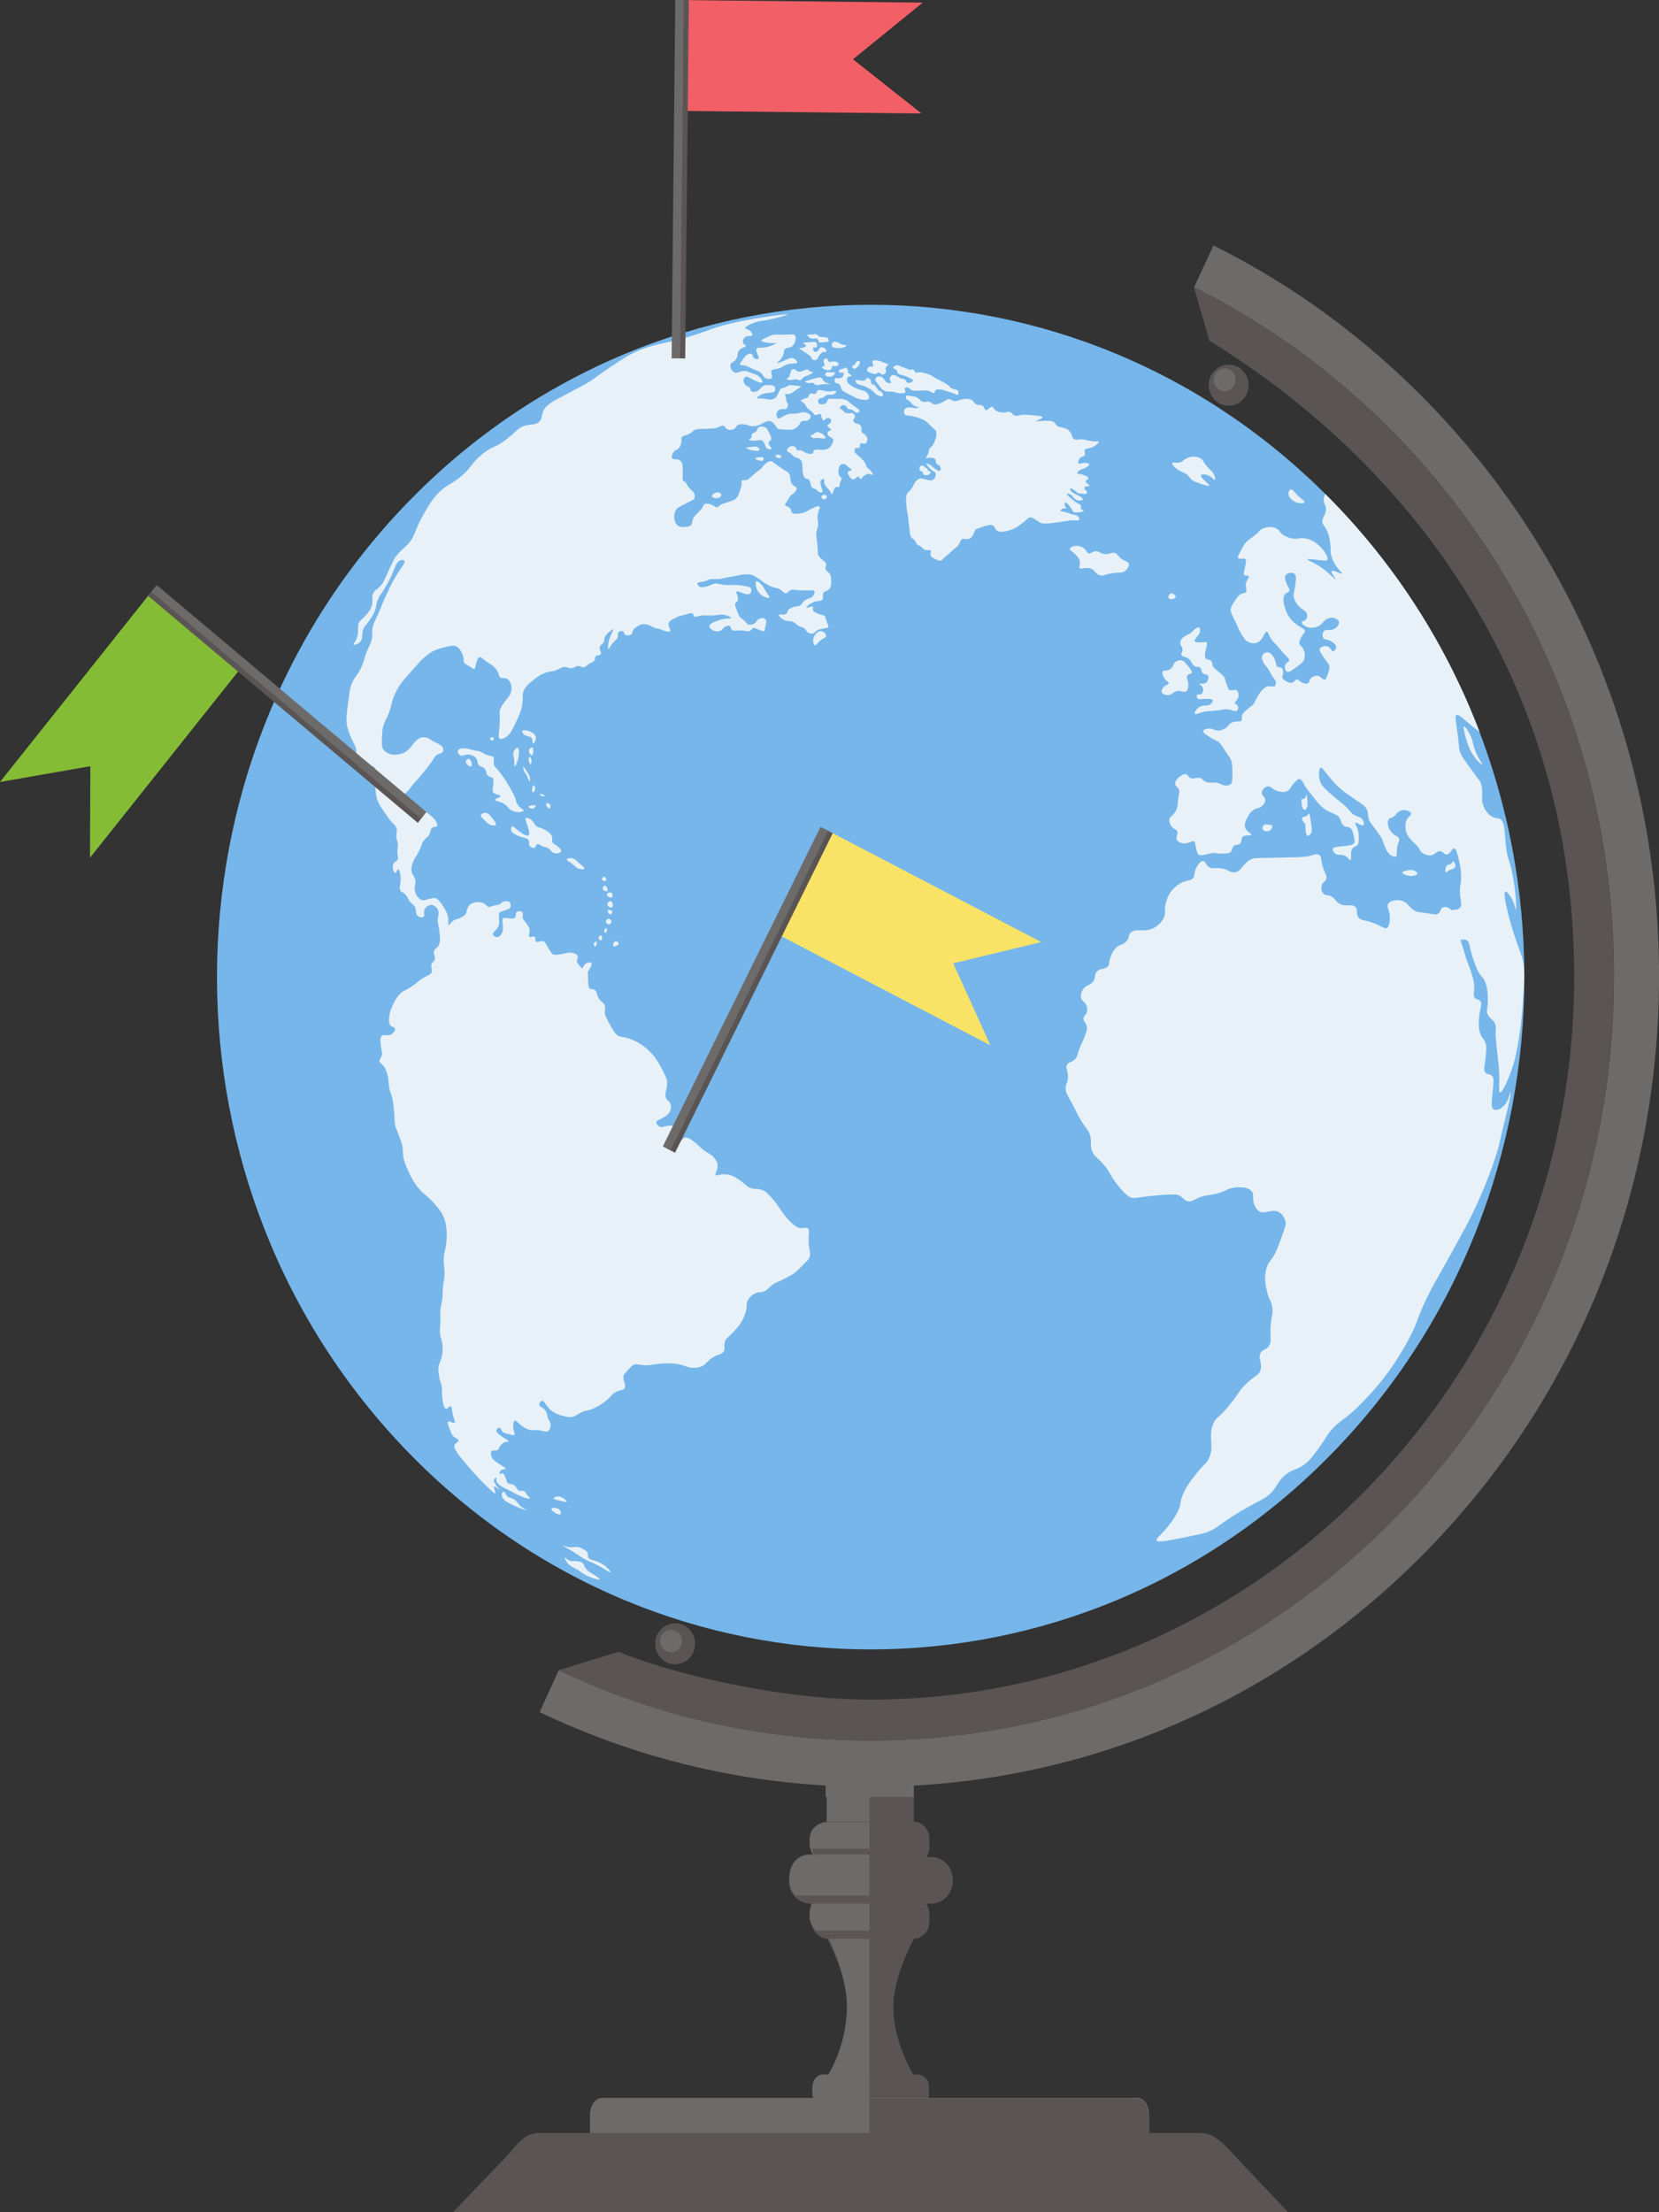 <svg width="60" height="80" viewBox="0 0 60 80" fill="none" xmlns="http://www.w3.org/2000/svg">
<rect x="0" y="0" width="60" height="80" fill="#333333" stroke="none"/>
<g clip-path="url(#clip0_71_1557)">
<path d="M33.05 64.002H29.93V66.162H33.05V64.002Z" fill="#5A5554"/>
<path d="M31.445 63.991H29.898V66.111H31.445V63.991Z" fill="#6D6B6A"/>
<path d="M33.048 63.947H29.859V64.982H33.048V63.947Z" fill="#6D6B6A"/>
<path d="M33.086 75.119H29.891C29.891 75.119 30.632 74.127 30.632 72.585C30.632 71.373 29.891 70.051 29.891 70.051H33.086C33.086 70.051 32.309 71.409 32.309 72.585C32.309 73.907 33.086 75.119 33.086 75.119Z" fill="#5A5554"/>
<path d="M31.442 69.928H29.891C29.891 69.928 30.632 71.313 30.632 72.525C30.632 74.067 29.891 75.123 29.891 75.123H31.442V69.928Z" fill="#6D6B6A"/>
<path d="M48.206 52.526C57.438 43.031 57.438 27.637 48.206 18.142C38.973 8.648 24.004 8.648 14.772 18.142C5.539 27.637 5.539 43.031 14.772 52.526C24.004 62.021 38.973 62.021 48.206 52.526Z" fill="#76B6EA"/>
<path d="M54.275 40.086C54.26 40.094 54.097 40.177 54.005 40.107C53.941 40.058 53.941 39.959 53.964 39.7C54.009 39.159 54.059 39.007 53.964 38.908C53.882 38.822 53.787 38.877 53.715 38.78C53.654 38.698 53.683 38.61 53.715 38.351C53.756 38.015 53.774 37.844 53.715 37.688C53.661 37.549 53.614 37.569 53.549 37.41C53.472 37.225 53.478 37.06 53.486 36.897C53.505 36.491 53.633 36.307 53.527 36.191C53.465 36.123 53.401 36.162 53.339 36.083C53.263 35.986 53.326 35.881 53.319 35.655C53.315 35.522 53.282 35.409 53.215 35.184C53.165 35.018 53.134 34.956 53.069 34.777C52.995 34.576 53.004 34.573 52.84 34.05C52.632 33.386 52.656 33.512 52.632 33.407C52.568 33.122 52.566 32.946 52.424 32.851C52.41 32.841 52.296 32.767 52.195 32.808C52.088 32.852 52.115 32.976 52.007 33.044C51.936 33.088 51.874 33.066 51.591 33.023C51.301 32.978 51.337 32.997 51.279 32.98C50.965 32.887 50.964 32.649 50.696 32.573C50.503 32.518 50.259 32.572 50.197 32.701C50.151 32.799 50.24 32.868 50.26 33.108C50.264 33.154 50.29 33.486 50.156 33.558C50.082 33.597 50.016 33.526 49.802 33.43C49.397 33.247 49.222 33.322 49.116 33.152C49.027 33.009 49.125 32.918 49.032 32.809C48.894 32.649 48.658 32.833 48.407 32.66C48.272 32.566 48.277 32.467 48.116 32.403C47.997 32.356 47.933 32.385 47.866 32.318C47.793 32.244 47.775 32.116 47.803 32.017C47.84 31.888 47.934 31.896 47.969 31.782C48.005 31.667 47.924 31.61 47.844 31.354C47.76 31.08 47.804 30.989 47.72 30.925C47.62 30.851 47.48 30.919 47.303 30.968C47.225 30.989 46.972 30.997 46.471 31.01C45.387 31.04 45.348 31.006 45.202 31.096C44.908 31.279 44.892 31.531 44.64 31.546C44.452 31.556 44.413 31.416 44.099 31.396C43.921 31.384 43.835 31.424 43.725 31.354C43.595 31.271 43.602 31.149 43.517 31.14C43.406 31.128 43.277 31.321 43.225 31.482C43.181 31.619 43.215 31.662 43.162 31.739C43.089 31.846 42.977 31.827 42.808 31.888C42.496 32.004 42.326 32.273 42.288 32.338C42.182 32.518 42.152 32.7 42.142 32.766C42.117 32.935 42.147 32.975 42.122 33.087C42.063 33.355 41.81 33.511 41.768 33.537C41.395 33.759 41.053 33.523 40.873 33.751C40.797 33.849 40.85 33.905 40.749 34.029C40.621 34.187 40.508 34.129 40.353 34.285C40.22 34.419 40.166 34.598 40.145 34.67C40.096 34.831 40.131 34.856 40.082 34.927C39.976 35.078 39.798 34.992 39.665 35.141C39.563 35.254 39.645 35.333 39.54 35.483C39.421 35.657 39.277 35.604 39.166 35.783C39.152 35.807 39.056 35.961 39.103 36.105C39.141 36.219 39.234 36.217 39.291 36.361C39.302 36.391 39.339 36.488 39.312 36.597C39.281 36.718 39.203 36.716 39.187 36.811C39.165 36.935 39.293 36.98 39.312 37.153C39.32 37.225 39.296 37.294 39.249 37.431C39.19 37.604 39.153 37.653 39.083 37.816C38.941 38.145 38.991 38.179 38.895 38.287C38.761 38.437 38.64 38.393 38.583 38.522C38.529 38.642 38.624 38.699 38.624 38.929C38.624 39.161 38.527 39.207 38.54 39.4C38.549 39.51 38.585 39.565 38.706 39.785C38.983 40.282 38.917 40.224 39.081 40.491C39.309 40.864 39.355 40.844 39.413 41.026C39.504 41.307 39.405 41.386 39.497 41.625C39.578 41.837 39.675 41.829 39.934 42.138C40.174 42.427 40.128 42.481 40.413 42.844C40.732 43.254 40.88 43.301 40.933 43.315C41.018 43.337 41.038 43.322 41.432 43.273C41.455 43.27 41.763 43.231 42.098 43.208C42.507 43.179 42.578 43.2 42.639 43.229C42.802 43.308 42.827 43.418 42.972 43.444C43.094 43.465 43.148 43.4 43.346 43.315C43.687 43.171 43.765 43.261 44.2 43.101C44.415 43.022 44.383 43.005 44.513 42.973C44.736 42.918 45.151 42.891 45.283 43.101C45.37 43.241 45.261 43.371 45.387 43.614C45.423 43.685 45.452 43.74 45.511 43.785C45.726 43.947 45.978 43.696 46.24 43.827C46.428 43.923 46.485 44.148 46.49 44.17C46.51 44.259 46.502 44.332 46.324 44.812C46.225 45.078 46.174 45.214 46.116 45.325C45.969 45.607 45.921 45.581 45.846 45.754C45.683 46.123 45.779 46.522 45.825 46.716C45.901 47.037 45.974 47.007 46.013 47.273C46.054 47.568 45.961 47.589 45.95 48.065C45.941 48.422 45.991 48.545 45.887 48.685C45.784 48.825 45.675 48.785 45.595 48.921C45.483 49.112 45.654 49.274 45.595 49.52C45.543 49.738 45.375 49.745 45.054 50.055C44.8 50.298 44.841 50.353 44.471 50.805C44.039 51.331 44.016 51.216 43.909 51.425C43.641 51.954 43.98 52.306 43.681 52.816C43.594 52.963 43.595 52.885 43.306 53.244C43.075 53.532 42.911 53.736 42.786 54.036C42.652 54.357 42.737 54.366 42.598 54.656C42.459 54.948 42.252 55.19 42.14 55.32C41.919 55.577 41.803 55.648 41.828 55.705C41.856 55.77 42.037 55.756 42.619 55.64C43.176 55.53 43.455 55.475 43.597 55.426C44.063 55.265 44.02 55.157 44.866 54.655C45.634 54.2 45.82 54.2 46.073 53.863C46.228 53.659 46.257 53.527 46.469 53.35C46.745 53.118 46.894 53.175 47.198 52.943C47.364 52.817 47.475 52.666 47.697 52.365C47.973 51.992 47.99 51.877 48.218 51.638C48.373 51.475 48.475 51.413 48.655 51.274C49.001 51.006 49.221 50.771 49.55 50.419C50.389 49.52 50.897 48.538 51.027 48.278C51.335 47.664 51.223 47.722 51.609 46.929C51.885 46.367 52.031 46.154 52.545 45.217C52.901 44.569 53.08 44.245 53.232 43.933C53.812 42.75 54.096 41.82 54.168 41.579C54.228 41.379 54.162 41.582 54.535 40.055C54.535 40.055 54.668 39.513 54.626 39.502C54.605 39.496 54.558 39.93 54.272 40.079L54.275 40.086Z" fill="#E7F1F7"/>
<path d="M54.766 33.815C54.667 33.507 54.609 33.308 54.558 33.098C54.492 32.831 54.357 32.278 54.443 32.242C54.49 32.223 54.583 32.359 54.621 32.413C54.793 32.663 54.803 32.907 54.819 32.905C54.842 32.902 54.853 32.334 54.684 31.535C54.575 31.025 54.54 31.11 54.486 30.754C54.396 30.164 54.46 29.72 54.236 29.609C54.157 29.57 54.111 29.606 53.987 29.544C53.816 29.459 53.728 29.305 53.695 29.244C53.495 28.88 53.706 28.651 53.529 28.259C53.525 28.25 53.527 28.255 53.269 27.906C52.925 27.44 52.844 27.328 52.791 27.146C52.765 27.061 52.782 27.083 52.739 26.718C52.666 26.104 52.602 25.904 52.676 25.862C52.741 25.824 52.861 25.935 52.999 26.055C53.132 26.171 53.302 26.312 53.511 26.471C52.264 23.196 50.345 20.268 47.931 17.864C47.883 17.95 47.868 18.023 47.869 18.083C47.871 18.227 47.955 18.257 47.953 18.426C47.95 18.651 47.796 18.713 47.828 18.896C47.845 18.995 47.892 18.992 47.973 19.153C48.048 19.301 48.071 19.428 48.098 19.581C48.154 19.897 48.093 19.924 48.161 20.138C48.179 20.196 48.224 20.334 48.327 20.48C48.437 20.635 48.55 20.712 48.535 20.737C48.51 20.777 48.207 20.591 48.161 20.651C48.117 20.707 48.326 20.932 48.306 20.951C48.286 20.971 48.07 20.705 47.724 20.48C47.468 20.314 47.277 20.26 47.287 20.224C47.292 20.203 47.427 20.226 47.828 20.266C47.92 20.276 47.979 20.281 48.005 20.245C48.061 20.167 47.908 19.962 47.88 19.924C47.826 19.851 47.559 19.492 47.141 19.464C46.964 19.452 46.901 19.509 46.694 19.464C46.51 19.423 46.408 19.346 46.381 19.325C46.277 19.242 46.294 19.203 46.215 19.142C46.062 19.026 45.821 19.04 45.654 19.121C45.533 19.18 45.575 19.213 45.331 19.399C45.186 19.51 45.141 19.521 45.061 19.613C45.007 19.675 44.969 19.744 44.895 19.88C44.8 20.053 44.754 20.14 44.78 20.18C44.826 20.248 44.99 20.156 45.05 20.233C45.065 20.251 45.075 20.281 45.03 20.5C44.99 20.694 44.966 20.75 44.999 20.79C45.044 20.844 45.139 20.796 45.165 20.843C45.193 20.893 45.092 20.952 45.061 21.089C45.026 21.245 45.12 21.334 45.061 21.41C45.026 21.457 44.984 21.433 44.895 21.475C44.788 21.525 44.732 21.612 44.656 21.732C44.565 21.873 44.519 21.945 44.51 22.042C44.501 22.137 44.533 22.175 44.688 22.502C44.794 22.729 44.811 22.779 44.886 22.909C45.013 23.133 45.072 23.173 45.094 23.187C45.105 23.195 45.291 23.311 45.468 23.24C45.694 23.151 45.72 22.832 45.822 22.845C45.875 22.851 45.864 22.939 45.967 23.101C46.042 23.219 46.075 23.216 46.29 23.465C46.377 23.567 46.356 23.548 46.414 23.614C46.563 23.781 46.632 23.82 46.623 23.882C46.612 23.947 46.528 23.941 46.488 24.031C46.448 24.119 46.473 24.25 46.539 24.288C46.608 24.327 46.706 24.255 46.883 24.128C47.048 24.007 47.131 23.946 47.164 23.86C47.218 23.715 47.188 23.506 47.08 23.39C47.045 23.352 47.012 23.334 46.997 23.283C46.991 23.26 46.978 23.199 47.06 23.047C47.144 22.89 47.194 22.889 47.195 22.833C47.198 22.72 46.998 22.692 46.789 22.501C46.587 22.317 46.511 22.104 46.487 22.03C46.463 21.96 46.344 21.612 46.487 21.474C46.543 21.419 46.611 21.428 46.632 21.367C46.654 21.303 46.593 21.255 46.538 21.121C46.497 21.02 46.442 20.885 46.497 20.799C46.556 20.707 46.737 20.682 46.82 20.757C46.892 20.822 46.874 20.95 46.84 21.196C46.807 21.433 46.769 21.463 46.789 21.581C46.816 21.742 46.914 21.855 46.955 21.902C47.102 22.072 47.234 22.073 47.267 22.213C47.27 22.227 47.291 22.316 47.246 22.384C47.193 22.465 47.091 22.451 47.08 22.501C47.069 22.554 47.169 22.635 47.268 22.672C47.405 22.724 47.584 22.71 47.726 22.619C47.854 22.536 47.845 22.457 47.996 22.384C48.044 22.36 48.12 22.325 48.214 22.341C48.283 22.353 48.403 22.398 48.423 22.491C48.443 22.586 48.348 22.689 48.267 22.736C48.106 22.831 47.971 22.728 47.883 22.822C47.821 22.888 47.814 23.013 47.862 23.079C47.909 23.145 47.978 23.11 48.111 23.175C48.148 23.194 48.319 23.277 48.32 23.4C48.32 23.469 48.268 23.548 48.215 23.55C48.151 23.553 48.14 23.439 48.038 23.39C47.928 23.336 47.76 23.379 47.726 23.465C47.717 23.487 47.711 23.53 47.861 23.754C48.02 23.992 48.067 24.009 48.079 24.107C48.09 24.19 48.062 24.265 48.006 24.418C47.97 24.518 47.952 24.567 47.912 24.578C47.835 24.6 47.791 24.459 47.653 24.439C47.563 24.427 47.461 24.468 47.403 24.536C47.34 24.61 47.368 24.67 47.309 24.706C47.228 24.757 47.097 24.688 47.07 24.675C46.971 24.623 46.961 24.565 46.904 24.567C46.834 24.571 46.829 24.657 46.738 24.685C46.644 24.715 46.548 24.657 46.509 24.632C46.458 24.6 46.386 24.562 46.374 24.493C46.366 24.444 46.397 24.432 46.405 24.354C46.408 24.329 46.419 24.225 46.364 24.167C46.309 24.11 46.244 24.154 46.187 24.097C46.15 24.06 46.165 24.03 46.129 23.92C46.11 23.864 46.087 23.786 46.03 23.716C45.991 23.667 45.922 23.583 45.822 23.588C45.749 23.592 45.678 23.641 45.65 23.711C45.621 23.782 45.647 23.849 45.675 23.92C45.724 24.041 45.771 24.05 45.873 24.203C45.967 24.343 45.933 24.343 46.019 24.459C46.087 24.553 46.137 24.592 46.143 24.674C46.144 24.688 46.151 24.771 46.102 24.812C46.043 24.862 45.973 24.797 45.858 24.818C45.762 24.836 45.7 24.901 45.624 24.983C45.554 25.058 45.516 25.128 45.441 25.261C45.365 25.4 45.37 25.416 45.322 25.475C45.27 25.538 45.253 25.532 45.124 25.64C45.011 25.736 44.955 25.785 44.931 25.844C44.89 25.948 44.942 25.994 44.9 26.053C44.838 26.139 44.72 26.051 44.557 26.128C44.426 26.19 44.434 26.28 44.26 26.364C44.211 26.387 44.165 26.409 44.099 26.417C43.934 26.436 43.877 26.334 43.709 26.347C43.645 26.352 43.527 26.377 43.517 26.438C43.509 26.481 43.564 26.525 43.636 26.577C43.923 26.782 43.999 26.756 44.125 26.877C44.135 26.886 44.131 26.883 44.364 27.23C44.494 27.423 44.494 27.422 44.499 27.433C44.57 27.579 44.571 27.728 44.572 28.022C44.572 28.258 44.553 28.315 44.509 28.354C44.441 28.414 44.335 28.409 44.311 28.407C44.231 28.402 44.19 28.371 44.124 28.342C43.881 28.237 43.76 28.368 43.562 28.245C43.484 28.198 43.502 28.177 43.437 28.149C43.278 28.081 43.168 28.2 43.041 28.128C42.963 28.083 42.972 28.019 42.896 28C42.821 27.98 42.751 28.028 42.698 28.064C42.657 28.092 42.492 28.204 42.5 28.342C42.506 28.446 42.602 28.446 42.645 28.577C42.674 28.665 42.635 28.676 42.604 28.952C42.584 29.129 42.593 29.193 42.541 29.294C42.511 29.353 42.47 29.407 42.458 29.422C42.367 29.539 42.327 29.532 42.302 29.594C42.261 29.697 42.325 29.837 42.396 29.915C42.477 30.005 42.537 29.981 42.573 30.054C42.625 30.162 42.514 30.256 42.563 30.365C42.604 30.458 42.727 30.486 42.761 30.493C42.972 30.541 43.112 30.371 43.198 30.44C43.231 30.467 43.212 30.494 43.261 30.686C43.292 30.81 43.308 30.874 43.344 30.9C43.402 30.944 43.481 30.928 43.626 30.9C43.72 30.882 43.725 30.872 43.792 30.858C43.958 30.824 44.003 30.875 44.229 30.868C44.377 30.864 44.454 30.861 44.51 30.804C44.578 30.736 44.543 30.67 44.614 30.6C44.701 30.515 44.793 30.575 44.864 30.493C44.931 30.417 44.874 30.338 44.937 30.268C45.029 30.166 45.229 30.248 45.249 30.193C45.269 30.141 45.077 30.083 45.031 29.915C44.997 29.792 45.058 29.672 45.114 29.562C45.151 29.489 45.221 29.354 45.364 29.273C45.48 29.207 45.53 29.243 45.624 29.166C45.646 29.148 45.763 29.052 45.759 28.93C45.755 28.808 45.634 28.784 45.634 28.674C45.634 28.569 45.742 28.451 45.853 28.438C45.967 28.425 45.996 28.535 46.186 28.599C46.248 28.62 46.43 28.681 46.57 28.599C46.659 28.547 46.644 28.489 46.809 28.309C46.937 28.17 46.979 28.169 46.997 28.17C47.074 28.177 47.113 28.277 47.195 28.416C47.245 28.502 47.329 28.609 47.497 28.823C47.656 29.026 47.753 29.149 47.913 29.262C48.192 29.458 48.349 29.403 48.455 29.594C48.514 29.702 48.504 29.793 48.6 29.861C48.693 29.927 48.755 29.878 48.839 29.947C48.912 30.006 48.931 30.095 48.964 30.247C48.991 30.371 49.004 30.433 48.974 30.483C48.932 30.552 48.838 30.567 48.693 30.59C48.599 30.603 48.584 30.595 48.454 30.611C48.23 30.638 48.209 30.672 48.204 30.686C48.184 30.736 48.227 30.812 48.277 30.857C48.393 30.96 48.513 30.866 48.673 30.964C48.779 31.029 48.803 31.116 48.839 31.103C48.904 31.079 48.799 30.81 48.933 30.664C48.996 30.596 49.046 30.623 49.099 30.546C49.148 30.474 49.145 30.39 49.14 30.246C49.138 30.183 49.135 30.106 49.109 30.011C49.065 29.85 48.994 29.779 49.016 29.754C49.051 29.715 49.245 29.892 49.307 29.84C49.343 29.809 49.324 29.706 49.276 29.637C49.212 29.544 49.125 29.547 49.006 29.487C48.88 29.423 48.861 29.36 48.704 29.198C48.576 29.065 48.563 29.08 48.298 28.855C47.984 28.588 47.827 28.452 47.767 28.309C47.668 28.07 47.694 27.787 47.767 27.763C47.814 27.748 47.868 27.846 48.027 28.041C48.045 28.063 48.249 28.314 48.454 28.501C48.588 28.624 48.758 28.739 49.099 28.972C49.301 29.11 49.366 29.147 49.422 29.25C49.508 29.411 49.442 29.494 49.536 29.699C49.55 29.73 49.548 29.72 49.775 30.031C49.94 30.257 49.965 30.294 49.994 30.363C50.03 30.45 50.03 30.485 50.088 30.619C50.134 30.727 50.159 30.784 50.202 30.833C50.27 30.912 50.409 31.015 50.483 30.972C50.559 30.929 50.474 30.787 50.557 30.523C50.588 30.422 50.62 30.38 50.598 30.319C50.571 30.242 50.498 30.251 50.39 30.159C50.367 30.14 50.233 30.021 50.202 29.838C50.193 29.78 50.179 29.699 50.223 29.634C50.266 29.571 50.321 29.588 50.421 29.517C50.517 29.448 50.494 29.412 50.576 29.357C50.675 29.29 50.8 29.279 50.899 29.314C50.93 29.325 51.025 29.358 51.034 29.421C51.042 29.48 50.969 29.51 50.909 29.593C50.785 29.766 50.839 30.006 50.846 30.043C50.885 30.21 50.984 30.319 51.055 30.396C51.145 30.494 51.184 30.496 51.273 30.61C51.366 30.73 51.348 30.761 51.419 30.824C51.426 30.83 51.571 30.957 51.752 30.931C51.922 30.907 51.952 30.77 52.084 30.782C52.204 30.792 52.224 30.905 52.324 30.899C52.461 30.891 52.506 30.674 52.594 30.685C52.644 30.691 52.684 30.769 52.739 31.006C52.804 31.281 52.837 31.418 52.843 31.649C52.853 32.012 52.781 31.998 52.802 32.312C52.822 32.603 52.889 32.712 52.812 32.815C52.714 32.947 52.544 32.849 52.416 32.965C52.184 33.175 52.324 33.889 52.614 33.992C52.772 34.048 52.933 33.908 53.062 34.013C53.126 34.065 53.14 34.142 53.156 34.217C53.239 34.613 53.371 34.942 53.426 35.062C53.562 35.359 53.637 35.292 53.728 35.553C53.816 35.806 53.812 36.062 53.811 36.185C53.808 36.51 53.742 36.546 53.801 36.677C53.881 36.858 54.044 36.879 54.093 37.084C54.109 37.154 54.099 37.191 54.093 37.299C54.084 37.433 54.093 37.511 54.134 37.908C54.207 38.599 54.204 38.559 54.207 38.593C54.254 39.201 54.181 39.485 54.248 39.503C54.35 39.53 54.592 38.9 54.623 38.818C54.757 38.465 54.816 38.182 54.831 38.112C54.997 37.311 55.051 36.595 55.07 36.336C55.133 35.443 55.164 34.997 55.05 34.634C55 34.477 54.926 34.298 54.768 33.81L54.766 33.815Z" fill="#E7F1F7"/>
<path d="M52.415 27.896C52.022 27.602 51.877 27.606 51.822 27.436C51.784 27.319 51.85 27.302 51.843 26.997C51.84 26.847 51.833 26.604 51.749 26.58C51.679 26.559 51.572 26.694 51.52 26.794C51.446 26.937 51.487 27.007 51.406 27.115C51.393 27.132 51.317 27.232 51.197 27.254C51.012 27.289 50.892 27.108 50.813 27.157C50.76 27.19 50.778 27.291 50.792 27.521C50.792 27.521 50.804 27.735 50.803 28.078C50.799 28.46 50.755 28.472 50.792 28.645C50.817 28.759 50.862 28.968 51.042 29.084C51.059 29.096 51.261 29.221 51.426 29.137C51.579 29.059 51.531 28.89 51.708 28.763C51.716 28.756 51.894 28.631 52.072 28.687C52.243 28.741 52.242 28.911 52.384 28.933C52.524 28.956 52.664 28.814 52.727 28.709C52.846 28.51 52.778 28.298 52.769 28.27C52.747 28.204 52.699 28.11 52.415 27.895V27.896Z" fill="#E7F1F7"/>
<path d="M51.425 27.287C51.415 27.291 51.27 27.358 51.27 27.501C51.27 27.575 51.309 27.66 51.384 27.694C51.483 27.739 51.592 27.671 51.644 27.598C51.705 27.512 51.721 27.367 51.644 27.297C51.565 27.228 51.44 27.281 51.425 27.287Z" fill="#E7F1F7"/>
<path d="M53.196 26.634C53.116 26.449 52.986 26.252 52.947 26.27C52.892 26.295 53.026 26.727 53.04 26.773C53.091 26.933 53.136 27.077 53.238 27.244C53.384 27.481 53.578 27.659 53.602 27.639C53.628 27.619 53.429 27.414 53.31 27.019C53.262 26.858 53.265 26.792 53.196 26.634Z" fill="#E7F1F7"/>
<path d="M51.166 31.493C51.065 31.438 50.962 31.46 50.864 31.482C50.79 31.499 50.723 31.514 50.719 31.547C50.714 31.589 50.819 31.643 50.907 31.665C51.065 31.703 51.253 31.654 51.26 31.589C51.265 31.547 51.191 31.506 51.166 31.493Z" fill="#E7F1F7"/>
<path d="M52.548 31.15C52.522 31.152 52.528 31.205 52.475 31.241C52.426 31.275 52.392 31.249 52.345 31.284C52.31 31.31 52.298 31.35 52.288 31.38C52.265 31.451 52.27 31.543 52.298 31.551C52.316 31.556 52.326 31.522 52.382 31.486C52.427 31.458 52.444 31.465 52.506 31.439C52.57 31.411 52.607 31.394 52.626 31.358C52.666 31.28 52.591 31.146 52.547 31.149L52.548 31.15Z" fill="#E7F1F7"/>
<path d="M47.243 28.737C47.229 28.737 47.242 28.813 47.192 28.86C47.145 28.904 47.089 28.883 47.067 28.925C47.058 28.943 47.064 28.955 47.072 29.011C47.088 29.119 47.072 29.126 47.088 29.171C47.108 29.23 47.164 29.297 47.207 29.289C47.252 29.279 47.269 29.192 47.28 29.134C47.285 29.114 47.293 29.065 47.286 28.957C47.279 28.863 47.263 28.737 47.244 28.737H47.243Z" fill="#E7F1F7"/>
<path d="M47.389 29.593C47.368 29.467 47.362 29.427 47.342 29.422C47.319 29.417 47.309 29.469 47.248 29.508C47.176 29.555 47.122 29.526 47.098 29.567C47.075 29.607 47.107 29.668 47.118 29.691C47.144 29.739 47.167 29.74 47.192 29.776C47.237 29.842 47.201 29.894 47.218 30.028C47.224 30.08 47.24 30.212 47.296 30.226C47.34 30.236 47.403 30.166 47.431 30.098C47.455 30.041 47.441 29.943 47.415 29.75C47.41 29.713 47.415 29.752 47.39 29.595L47.389 29.593Z" fill="#E7F1F7"/>
<path d="M45.876 29.823C45.769 29.81 45.752 29.814 45.735 29.823C45.728 29.826 45.675 29.854 45.662 29.914C45.656 29.948 45.664 29.985 45.683 30.011C45.733 30.079 45.87 30.082 45.948 30.016C45.998 29.974 46.035 29.895 46.011 29.856C46.005 29.847 45.996 29.838 45.876 29.824V29.823Z" fill="#E7F1F7"/>
<path d="M44.724 24.965C44.642 24.907 44.542 25.005 44.454 24.944C44.438 24.933 44.422 24.917 44.37 24.772C44.294 24.559 44.31 24.54 44.266 24.472C44.247 24.441 44.187 24.39 44.068 24.29C43.924 24.168 43.908 24.166 43.881 24.119C43.819 24.012 43.861 23.952 43.797 23.894C43.732 23.835 43.661 23.874 43.609 23.808C43.58 23.77 43.58 23.726 43.579 23.67C43.578 23.585 43.601 23.554 43.63 23.413C43.652 23.308 43.663 23.255 43.64 23.231C43.609 23.197 43.556 23.231 43.422 23.231C43.361 23.231 43.222 23.231 43.203 23.178C43.199 23.167 43.199 23.149 43.297 23.017C43.364 22.927 43.379 22.917 43.391 22.879C43.412 22.816 43.414 22.723 43.37 22.696C43.329 22.671 43.261 22.718 43.215 22.749C43.145 22.798 43.15 22.822 43.08 22.878C43.023 22.922 43.014 22.912 42.892 22.985C42.814 23.032 42.773 23.057 42.747 23.092C42.732 23.111 42.681 23.178 42.684 23.262C42.688 23.358 42.755 23.369 42.767 23.466C42.781 23.574 42.702 23.61 42.726 23.68C42.754 23.763 42.868 23.727 42.996 23.83C43.123 23.931 43.085 24.025 43.204 24.086C43.301 24.137 43.368 24.096 43.423 24.162C43.472 24.22 43.435 24.272 43.486 24.332C43.549 24.409 43.639 24.363 43.684 24.429C43.728 24.494 43.697 24.628 43.621 24.685C43.526 24.757 43.379 24.699 43.371 24.728C43.366 24.749 43.445 24.764 43.486 24.835C43.531 24.914 43.519 25.043 43.455 25.091C43.394 25.137 43.318 25.09 43.289 25.134C43.268 25.166 43.284 25.228 43.32 25.262C43.371 25.31 43.436 25.275 43.601 25.273C43.698 25.272 43.84 25.269 43.861 25.326C43.877 25.367 43.823 25.431 43.778 25.465C43.655 25.56 43.546 25.479 43.403 25.55C43.268 25.617 43.187 25.777 43.216 25.818C43.24 25.852 43.33 25.789 43.538 25.742C43.722 25.701 43.732 25.731 44.049 25.689C44.294 25.656 44.284 25.638 44.371 25.647C44.567 25.664 44.667 25.757 44.735 25.7C44.78 25.664 44.791 25.58 44.766 25.529C44.738 25.47 44.675 25.479 44.662 25.433C44.644 25.369 44.756 25.329 44.787 25.208C44.809 25.124 44.79 25.008 44.724 24.962V24.965Z" fill="#E7F1F7"/>
<path d="M42.779 23.894C42.681 23.854 42.546 23.886 42.477 23.97C42.43 24.027 42.448 24.068 42.383 24.14C42.369 24.157 42.331 24.199 42.269 24.226C42.164 24.273 42.1 24.226 42.061 24.269C42.013 24.322 42.064 24.445 42.071 24.462C42.138 24.621 42.282 24.654 42.269 24.718C42.258 24.767 42.173 24.751 42.092 24.836C42.049 24.88 41.992 24.968 42.018 25.039C42.048 25.121 42.178 25.145 42.268 25.136C42.403 25.121 42.408 25.033 42.549 24.997C42.724 24.952 42.815 25.065 42.903 24.997C42.983 24.934 42.978 24.785 42.976 24.73C42.97 24.573 42.897 24.516 42.935 24.44C42.975 24.361 43.078 24.39 43.101 24.323C43.12 24.265 43.048 24.181 42.903 24.012C42.818 23.915 42.798 23.903 42.778 23.894H42.779Z" fill="#E7F1F7"/>
<path d="M43.531 16.7C43.496 16.614 43.417 16.575 43.378 16.556C43.154 16.45 42.907 16.576 42.893 16.585C42.785 16.642 42.796 16.679 42.699 16.713C42.539 16.768 42.416 16.698 42.394 16.742C42.371 16.786 42.482 16.9 42.574 16.97C42.732 17.09 42.796 17.056 42.935 17.169C43.052 17.266 43.028 17.306 43.143 17.383C43.166 17.398 43.203 17.422 43.435 17.498C43.704 17.586 43.721 17.577 43.727 17.569C43.76 17.515 43.393 17.268 43.435 17.184C43.458 17.14 43.584 17.154 43.671 17.184C43.84 17.241 43.907 17.373 43.935 17.355C43.966 17.335 43.935 17.133 43.796 17.012C43.621 16.86 43.536 16.709 43.532 16.698L43.531 16.7Z" fill="#E7F1F7"/>
<path d="M40.603 20.238C40.418 20.12 40.434 20.033 40.311 19.996C40.178 19.955 40.151 20.056 39.965 20.038C39.779 20.021 39.749 19.915 39.604 19.938C39.487 19.957 39.447 20.036 39.368 20.009C39.303 19.988 39.311 19.93 39.229 19.853C39.219 19.843 39.101 19.736 38.937 19.738C38.833 19.74 38.694 19.787 38.688 19.853C38.682 19.911 38.788 19.927 38.924 20.081C38.985 20.149 39.029 20.2 39.048 20.28C39.081 20.413 39.007 20.481 39.048 20.536C39.101 20.606 39.231 20.509 39.409 20.55C39.607 20.597 39.594 20.752 39.784 20.807C39.93 20.849 39.946 20.759 40.297 20.721C40.511 20.698 40.586 20.722 40.686 20.65C40.773 20.586 40.854 20.465 40.825 20.378C40.803 20.313 40.736 20.321 40.603 20.235V20.238Z" fill="#E7F1F7"/>
<path d="M46.947 17.927C46.791 17.777 46.746 17.683 46.683 17.699C46.634 17.711 46.605 17.78 46.599 17.828C46.581 17.974 46.742 18.119 46.891 18.17C47.014 18.212 47.167 18.205 47.183 18.156C47.195 18.117 47.106 18.083 46.947 17.928V17.927Z" fill="#E7F1F7"/>
<path d="M42.338 21.465C42.27 21.493 42.24 21.594 42.269 21.636C42.312 21.701 42.506 21.658 42.518 21.594C42.528 21.541 42.427 21.429 42.338 21.465Z" fill="#E7F1F7"/>
<path d="M39.6 15.964C39.555 15.962 39.516 15.955 39.437 15.944C39.202 15.906 39.22 15.891 39.132 15.886C38.974 15.879 38.926 15.93 38.855 15.886C38.793 15.849 38.768 15.773 38.758 15.716C38.758 15.716 38.711 15.618 38.647 15.559C38.603 15.518 38.557 15.503 38.466 15.473C38.336 15.431 38.32 15.453 38.258 15.416C38.172 15.365 38.184 15.311 38.105 15.259C38.075 15.239 38.029 15.217 37.856 15.216C37.631 15.215 37.487 15.25 37.482 15.23C37.474 15.205 37.711 15.141 37.703 15.087C37.698 15.049 37.573 15.037 37.342 15.016C37.129 14.996 37.023 14.986 36.94 15.002C36.827 15.023 36.782 15.056 36.704 15.031C36.614 15 36.616 14.935 36.524 14.902C36.433 14.87 36.409 14.926 36.26 14.916C36.196 14.912 36.086 14.906 35.996 14.83C35.928 14.773 35.933 14.726 35.885 14.716C35.793 14.696 35.725 14.853 35.649 14.83C35.594 14.815 35.614 14.729 35.537 14.674C35.47 14.625 35.423 14.666 35.329 14.631C35.219 14.59 35.237 14.515 35.135 14.46C35.005 14.389 34.838 14.433 34.733 14.46C34.628 14.488 34.583 14.521 34.497 14.503C34.411 14.486 34.413 14.443 34.344 14.432C34.236 14.414 34.199 14.511 33.984 14.589C33.84 14.641 33.782 14.624 33.762 14.617C33.696 14.595 33.695 14.553 33.623 14.531C33.523 14.502 33.481 14.549 33.387 14.531C33.272 14.51 33.299 14.433 33.137 14.361C33.023 14.31 32.999 14.343 32.846 14.303C32.835 14.301 32.812 14.295 32.792 14.307C32.766 14.322 32.754 14.368 32.762 14.403C32.776 14.46 32.846 14.451 32.928 14.539C32.977 14.591 32.98 14.607 33.018 14.639C33.12 14.723 33.234 14.72 33.233 14.738C33.232 14.752 33.171 14.759 33.122 14.759C33.013 14.76 32.987 14.727 32.9 14.731C32.852 14.732 32.771 14.735 32.727 14.795C32.689 14.846 32.684 14.93 32.72 14.981C32.758 15.035 32.818 15.015 33.004 15.052C33.056 15.063 33.158 15.085 33.274 15.13C33.34 15.156 33.392 15.176 33.455 15.216C33.515 15.255 33.536 15.28 33.663 15.402C33.832 15.564 33.833 15.557 33.843 15.58C33.902 15.71 33.84 15.865 33.795 15.98C33.776 16.026 33.756 16.076 33.712 16.129C33.664 16.186 33.643 16.182 33.615 16.229C33.574 16.294 33.602 16.325 33.566 16.414C33.53 16.506 33.477 16.535 33.49 16.558C33.506 16.585 33.588 16.533 33.712 16.558C33.756 16.566 33.802 16.576 33.829 16.615C33.864 16.666 33.828 16.712 33.864 16.764C33.895 16.809 33.933 16.791 33.975 16.835C34.026 16.89 34.038 16.992 34.003 17.021C33.961 17.055 33.854 16.983 33.816 16.956C33.742 16.906 33.741 16.88 33.663 16.828C33.601 16.787 33.517 16.746 33.503 16.763C33.495 16.774 33.516 16.802 33.544 16.842C33.58 16.889 33.615 16.938 33.684 16.991C33.775 17.063 33.806 17.049 33.829 17.098C33.861 17.165 33.829 17.241 33.822 17.255C33.818 17.265 33.783 17.342 33.704 17.37C33.678 17.379 33.651 17.38 33.524 17.348C33.358 17.307 33.341 17.289 33.288 17.299C33.217 17.311 33.168 17.359 33.135 17.391C33.067 17.458 33.055 17.514 33.011 17.598C32.924 17.761 32.868 17.739 32.809 17.854C32.753 17.965 32.764 18.094 32.789 18.346C32.81 18.568 32.826 18.523 32.844 18.725C32.859 18.886 32.877 19.027 32.913 19.31C32.918 19.343 32.924 19.387 32.955 19.431C32.991 19.482 33.025 19.478 33.072 19.53C33.125 19.588 33.101 19.609 33.149 19.666C33.198 19.725 33.229 19.709 33.329 19.787C33.399 19.842 33.386 19.852 33.426 19.873C33.53 19.927 33.614 19.861 33.655 19.909C33.691 19.95 33.631 20.005 33.662 20.087C33.69 20.161 33.77 20.195 33.87 20.236C33.948 20.268 33.986 20.285 34.03 20.273C34.078 20.259 34.081 20.227 34.175 20.144C34.233 20.094 34.233 20.105 34.293 20.052C34.343 20.007 34.346 19.997 34.418 19.931C34.455 19.896 34.48 19.874 34.515 19.845C34.583 19.791 34.593 19.794 34.626 19.759C34.657 19.727 34.673 19.698 34.702 19.645C34.757 19.547 34.741 19.541 34.765 19.517C34.84 19.437 34.963 19.543 35.085 19.467C35.162 19.419 35.207 19.317 35.217 19.296C35.245 19.233 35.241 19.2 35.279 19.16C35.312 19.125 35.346 19.119 35.419 19.096C35.591 19.043 35.566 19.031 35.662 19.01C35.774 18.985 35.852 18.968 35.919 19.01C35.984 19.05 35.967 19.103 36.023 19.159C36.147 19.285 36.408 19.209 36.508 19.18C36.661 19.136 36.779 19.061 36.841 19.016C37.05 18.866 37.126 18.794 37.126 18.794C37.178 18.747 37.206 18.714 37.258 18.709C37.285 18.706 37.324 18.71 37.466 18.801C37.54 18.849 37.563 18.869 37.591 18.887C37.656 18.928 37.734 18.945 37.993 18.923C38.109 18.912 38.229 18.894 38.465 18.858C38.717 18.82 38.717 18.817 38.77 18.816C38.921 18.813 39.011 18.837 39.034 18.794C39.053 18.759 39.014 18.694 38.971 18.659C38.925 18.62 38.887 18.627 38.784 18.602C38.691 18.579 38.705 18.569 38.596 18.537C38.437 18.491 38.359 18.498 38.353 18.466C38.348 18.438 38.397 18.4 38.442 18.387C38.508 18.368 38.566 18.403 38.574 18.387C38.581 18.376 38.548 18.359 38.526 18.316C38.498 18.263 38.494 18.188 38.519 18.173C38.556 18.152 38.659 18.273 38.671 18.288C38.695 18.315 38.712 18.341 38.734 18.374C38.799 18.47 38.795 18.487 38.824 18.509C38.863 18.538 38.905 18.536 38.99 18.53C39.073 18.525 39.19 18.504 39.191 18.473C39.191 18.449 39.116 18.447 39.094 18.387C39.081 18.354 39.1 18.337 39.094 18.302C39.084 18.244 39.02 18.227 38.921 18.166C38.851 18.122 38.804 18.082 38.712 18.002C38.628 17.927 38.571 17.878 38.581 17.858C38.592 17.838 38.687 17.853 38.754 17.908C38.799 17.945 38.791 17.966 38.843 18.015C38.865 18.035 38.913 18.078 38.983 18.094C39.058 18.111 39.155 18.094 39.163 18.058C39.169 18.031 39.126 17.999 39.08 17.965C39.027 17.927 38.994 17.916 38.892 17.866C38.791 17.816 38.768 17.8 38.746 17.773C38.715 17.733 38.69 17.675 38.705 17.659C38.727 17.638 38.829 17.706 38.879 17.745C38.939 17.793 38.952 17.819 39.003 17.837C39.03 17.847 39.029 17.84 39.115 17.851C39.222 17.865 39.245 17.876 39.274 17.858C39.3 17.843 39.323 17.808 39.316 17.78C39.307 17.745 39.257 17.749 39.232 17.701C39.223 17.683 39.212 17.648 39.225 17.623C39.256 17.563 39.4 17.601 39.405 17.566C39.413 17.519 39.262 17.477 39.266 17.409C39.27 17.357 39.363 17.343 39.363 17.294C39.363 17.25 39.288 17.216 39.238 17.195C39.08 17.125 38.971 17.149 38.961 17.109C38.951 17.067 39.054 17.006 39.072 16.994C39.157 16.943 39.194 16.959 39.281 16.908C39.306 16.892 39.4 16.837 39.392 16.794C39.384 16.753 39.287 16.738 39.226 16.737C39.104 16.736 39.05 16.794 39.018 16.765C38.984 16.735 39.002 16.628 39.059 16.566C39.121 16.498 39.188 16.527 39.225 16.466C39.268 16.397 39.2 16.333 39.238 16.267C39.275 16.204 39.355 16.233 39.488 16.181C39.639 16.122 39.753 16 39.737 15.967C39.73 15.951 39.693 15.964 39.595 15.96L39.6 15.964Z" fill="#E7F1F7"/>
<path d="M33.561 17.019C33.546 16.997 33.561 16.983 33.545 16.957C33.53 16.933 33.509 16.937 33.47 16.912C33.429 16.885 33.435 16.868 33.405 16.852C33.373 16.835 33.319 16.83 33.285 16.861C33.236 16.904 33.25 17.001 33.291 17.032C33.315 17.051 33.336 17.036 33.361 17.058C33.391 17.085 33.372 17.12 33.395 17.151C33.434 17.205 33.567 17.201 33.629 17.132C33.645 17.114 33.668 17.078 33.657 17.057C33.643 17.03 33.586 17.052 33.562 17.017L33.561 17.019Z" fill="#E7F1F7"/>
<path d="M34.429 14.053C34.356 14.016 34.372 13.994 34.264 13.91C34.206 13.867 34.153 13.838 34.048 13.782C33.928 13.717 33.926 13.726 33.84 13.675C33.751 13.623 33.742 13.608 33.674 13.575C33.609 13.543 33.557 13.528 33.501 13.51C33.388 13.476 33.331 13.46 33.272 13.461C33.184 13.463 33.148 13.49 33.106 13.461C33.065 13.432 33.078 13.393 33.037 13.368C32.989 13.341 32.958 13.384 32.877 13.368C32.828 13.359 32.834 13.342 32.752 13.311C32.692 13.289 32.686 13.296 32.627 13.275C32.538 13.243 32.538 13.219 32.488 13.21C32.398 13.195 32.297 13.263 32.301 13.303C32.304 13.336 32.381 13.328 32.432 13.402C32.464 13.447 32.447 13.466 32.474 13.502C32.511 13.553 32.558 13.54 32.689 13.58C32.754 13.601 32.805 13.625 32.905 13.673C33.014 13.726 33.022 13.739 33.022 13.751C33.024 13.802 32.89 13.876 32.814 13.837C32.77 13.815 32.784 13.773 32.73 13.73C32.676 13.685 32.644 13.715 32.55 13.673C32.48 13.641 32.482 13.617 32.405 13.587C32.354 13.567 32.32 13.554 32.28 13.566C32.225 13.581 32.18 13.638 32.176 13.694C32.171 13.768 32.241 13.808 32.224 13.837C32.208 13.864 32.122 13.858 32.058 13.816C31.992 13.772 32.006 13.727 31.941 13.673C31.886 13.627 31.788 13.587 31.719 13.63C31.685 13.651 31.657 13.693 31.656 13.737C31.656 13.781 31.683 13.8 31.753 13.887C31.846 14.002 31.836 14.016 31.892 14.065C31.917 14.086 31.965 14.127 32.038 14.151C32.132 14.181 32.161 14.148 32.287 14.165C32.382 14.177 32.375 14.198 32.475 14.214C32.494 14.217 32.714 14.252 32.745 14.178C32.764 14.134 32.7 14.085 32.724 14.043C32.742 14.012 32.793 14.008 32.828 14.014C32.882 14.025 32.904 14.063 32.94 14.092C32.978 14.123 33.017 14.132 33.245 14.129C33.518 14.124 33.516 14.111 33.571 14.129C33.681 14.165 33.752 14.238 33.792 14.207C33.817 14.189 33.8 14.156 33.827 14.121C33.867 14.072 33.949 14.079 34.015 14.085C34.069 14.09 34.102 14.1 34.272 14.156C34.344 14.179 34.417 14.198 34.487 14.227C34.584 14.267 34.621 14.296 34.647 14.277C34.677 14.255 34.676 14.175 34.64 14.127C34.596 14.07 34.535 14.101 34.431 14.049L34.429 14.053Z" fill="#E7F1F7"/>
<path d="M31.962 13.112C31.894 13.086 31.897 13.083 31.858 13.069C31.78 13.043 31.601 12.998 31.56 13.062C31.524 13.115 31.61 13.206 31.573 13.247C31.545 13.279 31.487 13.234 31.428 13.269C31.378 13.297 31.346 13.37 31.365 13.418C31.371 13.434 31.381 13.443 31.531 13.497C31.621 13.53 31.65 13.538 31.683 13.525C31.724 13.51 31.719 13.484 31.752 13.475C31.82 13.457 31.863 13.557 31.94 13.546C31.985 13.54 32.022 13.498 32.037 13.46C32.063 13.394 32.012 13.357 32.037 13.29C32.061 13.224 32.127 13.215 32.12 13.183C32.115 13.156 32.071 13.153 31.961 13.112H31.962Z" fill="#E7F1F7"/>
<path d="M31.775 14.117C31.759 14.103 31.758 14.098 31.685 13.996C31.646 13.941 31.643 13.938 31.637 13.931C31.586 13.888 31.55 13.909 31.519 13.874C31.487 13.838 31.516 13.804 31.484 13.746C31.466 13.712 31.424 13.664 31.38 13.667C31.332 13.671 31.329 13.732 31.263 13.76C31.234 13.771 31.197 13.768 31.123 13.76C31.002 13.746 30.96 13.724 30.943 13.746C30.927 13.768 30.949 13.82 30.978 13.853C31.016 13.898 31.062 13.903 31.138 13.924C31.138 13.924 31.267 13.961 31.387 14.024C31.421 14.042 31.487 14.077 31.561 14.138C31.645 14.209 31.643 14.233 31.706 14.274C31.784 14.324 31.899 14.355 31.928 14.316C31.95 14.287 31.921 14.213 31.879 14.173C31.841 14.137 31.821 14.155 31.775 14.116V14.117Z" fill="#E7F1F7"/>
<path d="M30.963 13.09C30.932 13.123 30.949 13.158 30.915 13.19C30.879 13.224 30.84 13.205 30.825 13.232C30.81 13.261 30.832 13.315 30.867 13.332C30.924 13.36 31.006 13.282 31.04 13.24C31.074 13.198 31.124 13.112 31.096 13.076C31.072 13.047 31 13.053 30.963 13.089V13.09Z" fill="#E7F1F7"/>
<path d="M31.309 14.16C31.263 14.125 31.25 14.139 31.094 14.089C30.956 14.045 30.884 14.008 30.851 13.989C30.772 13.947 30.734 13.913 30.705 13.882C30.668 13.843 30.63 13.801 30.629 13.739C30.629 13.729 30.628 13.674 30.664 13.64C30.712 13.594 30.788 13.623 30.796 13.597C30.802 13.577 30.763 13.545 30.747 13.533C30.703 13.496 30.676 13.502 30.664 13.475C30.653 13.449 30.675 13.435 30.671 13.397C30.665 13.349 30.62 13.301 30.574 13.297C30.541 13.294 30.539 13.316 30.47 13.34C30.41 13.36 30.39 13.351 30.366 13.376C30.345 13.398 30.331 13.439 30.345 13.461C30.372 13.502 30.472 13.447 30.505 13.49C30.531 13.524 30.494 13.593 30.492 13.597C30.461 13.652 30.404 13.67 30.388 13.676C30.3 13.702 30.255 13.65 30.214 13.683C30.179 13.712 30.173 13.785 30.201 13.826C30.232 13.873 30.287 13.848 30.346 13.891C30.412 13.937 30.397 14.001 30.443 14.084C30.466 14.124 30.495 14.155 30.763 14.291C30.921 14.371 31.001 14.412 31.055 14.426C31.091 14.436 31.367 14.511 31.423 14.412C31.459 14.349 31.394 14.225 31.311 14.162L31.309 14.16Z" fill="#E7F1F7"/>
<path d="M30.212 13.076C30.103 13.045 30.035 13.119 29.976 13.076C29.932 13.043 29.95 12.986 29.907 12.969C29.867 12.953 29.807 12.982 29.789 13.026C29.78 13.05 29.785 13.074 29.797 13.118C29.813 13.187 29.835 13.204 29.824 13.225C29.808 13.26 29.736 13.241 29.727 13.268C29.72 13.288 29.756 13.321 29.783 13.339C29.881 13.405 30.042 13.402 30.081 13.331C30.102 13.294 30.077 13.259 30.102 13.239C30.132 13.214 30.176 13.257 30.247 13.239C30.28 13.231 30.328 13.206 30.331 13.174C30.335 13.135 30.271 13.091 30.213 13.075L30.212 13.076Z" fill="#E7F1F7"/>
<path d="M30.428 12.448C30.361 12.421 30.36 12.405 30.296 12.383C30.232 12.362 30.173 12.343 30.13 12.376C30.085 12.409 30.068 12.487 30.095 12.533C30.115 12.567 30.167 12.573 30.268 12.583C30.349 12.591 30.406 12.595 30.476 12.575C30.536 12.558 30.612 12.521 30.608 12.497C30.604 12.475 30.535 12.489 30.428 12.447V12.448Z" fill="#E7F1F7"/>
<path d="M30.073 13.468C29.969 13.47 29.939 13.44 29.893 13.468C29.864 13.486 29.838 13.522 29.845 13.554C29.854 13.606 29.947 13.623 29.99 13.625C30.006 13.625 30.09 13.63 30.15 13.568C30.177 13.54 30.206 13.49 30.191 13.468C30.179 13.45 30.147 13.466 30.073 13.468Z" fill="#E7F1F7"/>
<path d="M31.344 16.885C31.313 16.834 31.329 16.822 31.296 16.757C31.269 16.703 31.238 16.671 31.184 16.613C31.142 16.569 31.107 16.538 31.039 16.478C30.941 16.392 30.916 16.376 30.907 16.335C30.897 16.29 30.907 16.23 30.942 16.206C30.983 16.179 31.026 16.226 31.067 16.199C31.118 16.166 31.079 16.069 31.13 16.035C31.174 16.004 31.226 16.069 31.289 16.042C31.346 16.018 31.378 15.936 31.373 15.871C31.367 15.799 31.314 15.749 31.269 15.707C31.211 15.653 31.194 15.666 31.172 15.629C31.131 15.558 31.185 15.501 31.144 15.422C31.116 15.368 31.064 15.341 31.054 15.336C30.999 15.307 30.971 15.326 30.922 15.294C30.909 15.284 30.864 15.253 30.86 15.208C30.854 15.152 30.917 15.136 30.922 15.072C30.925 15.022 30.89 14.966 30.846 14.944C30.797 14.919 30.772 14.954 30.666 14.944C30.621 14.939 30.589 14.936 30.554 14.915C30.51 14.889 30.512 14.863 30.457 14.823C30.406 14.784 30.38 14.789 30.374 14.766C30.364 14.726 30.424 14.659 30.491 14.651C30.555 14.645 30.604 14.696 30.609 14.701C30.634 14.727 30.629 14.742 30.65 14.766C30.684 14.802 30.726 14.797 30.775 14.808C30.91 14.838 30.933 14.946 31.011 14.929C31.05 14.92 31.086 14.884 31.087 14.85C31.087 14.821 31.061 14.8 30.948 14.722C30.802 14.621 30.811 14.631 30.782 14.608C30.695 14.538 30.685 14.506 30.616 14.472C30.578 14.453 30.548 14.447 30.491 14.436C30.369 14.412 30.34 14.428 30.123 14.422C30.019 14.419 29.983 14.414 29.95 14.443C29.91 14.478 29.928 14.518 29.881 14.564C29.823 14.623 29.74 14.621 29.721 14.621C29.683 14.621 29.639 14.619 29.61 14.585C29.575 14.543 29.582 14.468 29.617 14.428C29.65 14.392 29.686 14.41 29.763 14.379C29.836 14.348 29.826 14.322 29.887 14.293C30.001 14.239 30.068 14.31 30.165 14.25C30.207 14.225 30.251 14.176 30.241 14.151C30.226 14.113 30.109 14.165 29.921 14.151C29.729 14.136 29.636 14.063 29.568 14.122C29.523 14.16 29.541 14.209 29.491 14.236C29.424 14.274 29.358 14.198 29.298 14.236C29.251 14.265 29.277 14.315 29.221 14.365C29.189 14.393 29.173 14.385 29.062 14.43C28.971 14.466 28.966 14.478 28.965 14.487C28.962 14.518 29.022 14.527 29.089 14.594C29.157 14.661 29.137 14.692 29.207 14.764C29.262 14.822 29.277 14.806 29.346 14.872C29.429 14.95 29.417 14.982 29.464 15C29.55 15.033 29.63 14.939 29.679 14.979C29.703 14.998 29.688 15.022 29.72 15.107C29.743 15.165 29.756 15.201 29.783 15.207C29.823 15.215 29.842 15.139 29.915 15.121C29.965 15.108 30.032 15.125 30.054 15.171C30.081 15.226 30.03 15.296 30.026 15.299C29.983 15.356 29.925 15.351 29.922 15.385C29.92 15.405 29.951 15.434 30.012 15.492C30.05 15.527 30.063 15.536 30.061 15.549C30.056 15.581 29.976 15.567 29.943 15.62C29.921 15.654 29.927 15.703 29.943 15.735C29.962 15.77 29.984 15.766 30.054 15.82C30.099 15.854 30.121 15.872 30.131 15.899C30.145 15.94 30.128 15.979 30.103 16.035C30.08 16.085 30.051 16.149 29.985 16.199C29.918 16.249 29.849 16.258 29.805 16.264C29.707 16.275 29.628 16.251 29.5 16.264C29.479 16.266 29.449 16.27 29.431 16.292C29.406 16.322 29.424 16.356 29.403 16.384C29.378 16.417 29.325 16.415 29.285 16.413C29.269 16.413 29.216 16.408 29.119 16.363C29.016 16.316 29.016 16.293 28.959 16.285C28.892 16.275 28.866 16.302 28.828 16.277C28.786 16.251 28.804 16.207 28.765 16.17C28.71 16.117 28.591 16.123 28.521 16.184C28.51 16.195 28.457 16.241 28.466 16.291C28.473 16.335 28.519 16.34 28.611 16.412C28.696 16.479 28.675 16.489 28.729 16.519C28.799 16.558 28.841 16.544 28.916 16.598C28.935 16.611 28.953 16.624 28.972 16.648C29.011 16.698 29.015 16.752 29.02 16.854C29.032 17.056 29.033 17.076 29.041 17.118C29.058 17.201 29.071 17.256 29.117 17.289C29.167 17.325 29.204 17.298 29.249 17.339C29.273 17.36 29.286 17.4 29.312 17.482C29.346 17.588 29.339 17.599 29.361 17.625C29.399 17.671 29.429 17.646 29.506 17.696C29.576 17.742 29.578 17.778 29.638 17.796C29.647 17.799 29.716 17.82 29.742 17.788C29.767 17.758 29.727 17.706 29.694 17.574C29.67 17.48 29.655 17.419 29.686 17.375C29.713 17.335 29.772 17.313 29.798 17.332C29.831 17.356 29.786 17.427 29.826 17.518C29.833 17.535 29.849 17.555 29.881 17.596C29.963 17.699 29.983 17.699 30.02 17.761C30.062 17.83 30.064 17.875 30.083 17.875C30.097 17.875 30.105 17.853 30.152 17.732C30.176 17.673 30.188 17.642 30.201 17.632C30.25 17.594 30.306 17.64 30.346 17.604C30.373 17.579 30.354 17.553 30.374 17.476C30.4 17.37 30.452 17.342 30.437 17.29C30.427 17.258 30.406 17.262 30.374 17.225C30.295 17.132 30.326 16.981 30.333 16.954C30.345 16.897 30.358 16.838 30.409 16.804C30.481 16.757 30.57 16.795 30.575 16.797C30.617 16.816 30.614 16.835 30.679 16.889C30.759 16.956 30.806 16.965 30.804 16.989C30.801 17.028 30.679 17.02 30.659 17.081C30.647 17.113 30.67 17.148 30.714 17.217C30.759 17.286 30.782 17.323 30.826 17.331C30.873 17.341 30.92 17.31 30.943 17.295C30.995 17.261 30.999 17.231 31.026 17.231C31.073 17.231 31.085 17.314 31.131 17.317C31.165 17.317 31.172 17.271 31.235 17.217C31.253 17.201 31.319 17.144 31.401 17.138C31.491 17.133 31.544 17.194 31.561 17.174C31.579 17.154 31.53 17.069 31.477 17.01C31.416 16.941 31.383 16.944 31.345 16.882L31.344 16.885Z" fill="#E7F1F7"/>
<path d="M29.735 15.687C29.727 15.682 29.582 15.588 29.492 15.645C29.464 15.662 29.464 15.679 29.423 15.702C29.37 15.732 29.334 15.723 29.326 15.744C29.317 15.768 29.345 15.809 29.381 15.83C29.437 15.863 29.474 15.828 29.597 15.838C29.642 15.841 29.64 15.846 29.708 15.851C29.798 15.859 29.843 15.863 29.854 15.844C29.871 15.813 29.804 15.733 29.736 15.687H29.735Z" fill="#E7F1F7"/>
<path d="M29.86 17.906C29.807 17.873 29.717 17.905 29.708 17.956C29.701 17.995 29.741 18.048 29.791 18.055C29.843 18.064 29.9 18.024 29.903 17.977C29.905 17.946 29.883 17.919 29.861 17.906H29.86Z" fill="#E7F1F7"/>
<path d="M29.81 12.191C29.695 12.181 29.685 12.191 29.644 12.178C29.576 12.153 29.59 12.116 29.527 12.092C29.466 12.068 29.448 12.099 29.305 12.099C29.236 12.099 29.208 12.092 29.201 12.107C29.19 12.131 29.239 12.197 29.305 12.227C29.417 12.28 29.507 12.204 29.569 12.264C29.609 12.302 29.587 12.348 29.632 12.378C29.659 12.396 29.68 12.389 29.777 12.378C29.922 12.362 29.95 12.368 29.965 12.342C29.985 12.308 29.964 12.25 29.93 12.221C29.916 12.208 29.899 12.201 29.812 12.193L29.81 12.191Z" fill="#E7F1F7"/>
<path d="M29.825 12.591C29.772 12.549 29.689 12.547 29.645 12.584C29.611 12.613 29.624 12.645 29.582 12.684C29.576 12.69 29.528 12.733 29.478 12.72C29.417 12.703 29.385 12.608 29.409 12.576C29.432 12.546 29.498 12.59 29.533 12.555C29.567 12.521 29.56 12.428 29.513 12.384C29.477 12.352 29.44 12.365 29.263 12.377C29.128 12.387 29.052 12.384 29.048 12.406C29.044 12.431 29.153 12.453 29.152 12.498C29.152 12.53 29.095 12.554 29.076 12.563C28.984 12.602 28.908 12.573 28.902 12.591C28.898 12.604 28.936 12.624 29.027 12.684C29.101 12.732 29.083 12.724 29.173 12.783C29.277 12.852 29.279 12.849 29.297 12.869C29.357 12.934 29.343 12.974 29.394 13.005C29.436 13.029 29.494 13.03 29.533 13.005C29.543 12.998 29.548 12.993 29.589 12.926C29.641 12.842 29.64 12.842 29.652 12.827C29.681 12.79 29.71 12.751 29.756 12.734C29.82 12.71 29.863 12.745 29.881 12.721C29.901 12.694 29.871 12.627 29.825 12.592V12.591Z" fill="#E7F1F7"/>
<path d="M29.288 13.425C29.239 13.398 29.242 13.371 29.205 13.361C29.174 13.352 29.16 13.367 29.06 13.403C28.967 13.437 28.941 13.438 28.928 13.439C28.907 13.439 28.866 13.439 28.824 13.418C28.775 13.393 28.778 13.365 28.74 13.353C28.699 13.341 28.65 13.36 28.622 13.389C28.606 13.406 28.598 13.436 28.581 13.496C28.556 13.586 28.562 13.592 28.546 13.617C28.508 13.68 28.446 13.681 28.449 13.703C28.452 13.732 28.558 13.754 28.658 13.739C28.707 13.732 28.705 13.722 28.747 13.718C28.849 13.707 28.874 13.761 28.941 13.747C29.005 13.734 28.995 13.684 29.094 13.626C29.148 13.594 29.158 13.605 29.253 13.561C29.288 13.545 29.413 13.489 29.406 13.461C29.402 13.444 29.351 13.461 29.288 13.425Z" fill="#E7F1F7"/>
<path d="M29.79 13.776C29.735 13.719 29.747 13.688 29.701 13.661C29.654 13.636 29.584 13.653 29.444 13.69C29.357 13.712 29.378 13.713 29.256 13.747C29.154 13.776 29.118 13.782 29.117 13.797C29.117 13.819 29.194 13.853 29.27 13.854C29.337 13.854 29.361 13.829 29.409 13.847C29.448 13.863 29.45 13.889 29.485 13.911C29.541 13.946 29.606 13.925 29.666 13.911C29.863 13.867 30.01 13.911 30.012 13.89C30.014 13.871 29.887 13.875 29.79 13.776Z" fill="#E7F1F7"/>
<path d="M27.377 16.158C27.356 16.148 27.309 16.151 27.217 16.158C27.048 16.169 27.116 16.174 27.019 16.179C26.994 16.18 26.982 16.18 26.981 16.186C26.976 16.204 27.091 16.262 27.209 16.286C27.288 16.302 27.448 16.321 27.466 16.272C27.479 16.239 27.429 16.182 27.377 16.158Z" fill="#E7F1F7"/>
<path d="M27.802 16.001C27.817 15.945 27.872 15.95 27.892 15.886C27.898 15.868 27.907 15.827 27.829 15.672C27.773 15.558 27.744 15.501 27.704 15.473C27.615 15.411 27.476 15.408 27.413 15.473C27.378 15.51 27.399 15.534 27.357 15.588C27.297 15.663 27.232 15.637 27.197 15.702C27.167 15.758 27.201 15.803 27.162 15.845C27.131 15.879 27.087 15.873 27.086 15.888C27.086 15.906 27.151 15.93 27.218 15.937C27.247 15.941 27.274 15.941 27.433 15.924C27.51 15.915 27.526 15.913 27.551 15.924C27.591 15.942 27.612 15.978 27.641 16.031C27.694 16.127 27.679 16.156 27.717 16.195C27.774 16.253 27.879 16.262 27.897 16.231C27.922 16.19 27.776 16.1 27.8 16.003L27.802 16.001Z" fill="#E7F1F7"/>
<path d="M27.494 16.529C27.432 16.53 27.322 16.546 27.32 16.579C27.318 16.606 27.39 16.631 27.424 16.643C27.482 16.663 27.551 16.688 27.59 16.651C27.615 16.628 27.627 16.585 27.611 16.558C27.593 16.528 27.545 16.529 27.494 16.53V16.529Z" fill="#E7F1F7"/>
<path d="M28.207 16.458C28.146 16.422 28.052 16.453 28.047 16.486C28.042 16.517 28.106 16.56 28.165 16.565C28.191 16.567 28.244 16.565 28.254 16.536C28.264 16.511 28.234 16.475 28.206 16.458H28.207Z" fill="#E7F1F7"/>
<path d="M26.038 17.828C25.967 17.777 25.871 17.825 25.851 17.835C25.84 17.84 25.74 17.89 25.746 17.942C25.753 17.993 25.861 18.03 25.947 18.013C26.002 18.003 26.084 17.963 26.087 17.906C26.088 17.863 26.043 17.832 26.038 17.828Z" fill="#E7F1F7"/>
<path d="M28.66 12.947C28.601 12.935 28.559 12.954 28.41 13.019C28.164 13.126 28.113 13.145 28.105 13.133C28.09 13.11 28.257 13.029 28.327 12.833C28.366 12.725 28.341 12.674 28.396 12.619C28.465 12.55 28.532 12.602 28.632 12.533C28.743 12.456 28.767 12.316 28.771 12.29C28.779 12.233 28.788 12.176 28.758 12.133C28.709 12.066 28.613 12.1 28.356 12.105C28.105 12.109 28.064 12.079 27.926 12.118C27.859 12.137 27.806 12.163 27.718 12.204C27.595 12.262 27.534 12.291 27.537 12.319C27.543 12.377 27.819 12.403 27.839 12.404C27.841 12.404 27.842 12.404 27.842 12.404C27.994 12.416 28.062 12.395 28.064 12.404C28.068 12.418 27.846 12.566 27.551 12.574C27.468 12.576 27.383 12.568 27.357 12.617C27.337 12.653 27.358 12.709 27.398 12.816C27.433 12.908 27.454 12.936 27.439 12.959C27.419 12.992 27.34 12.994 27.287 12.959C27.217 12.914 27.238 12.834 27.175 12.802C27.113 12.771 27.03 12.818 27.009 12.831C26.971 12.853 26.957 12.875 26.885 12.974C26.768 13.133 26.751 13.151 26.76 13.173C26.776 13.214 26.849 13.194 26.982 13.231C27.042 13.248 27.041 13.256 27.203 13.33C27.45 13.444 27.455 13.426 27.508 13.473C27.609 13.561 27.594 13.625 27.689 13.673C27.759 13.708 27.868 13.724 27.91 13.673C27.966 13.606 27.855 13.487 27.91 13.401C27.95 13.341 28.026 13.372 28.188 13.315C28.306 13.274 28.299 13.246 28.409 13.201C28.641 13.107 28.804 13.178 28.826 13.115C28.843 13.065 28.757 12.966 28.66 12.943V12.947Z" fill="#E7F1F7"/>
<path d="M22.513 19.211C22.513 19.151 22.584 19.142 22.61 19.054C22.627 18.995 22.618 18.92 22.582 18.869C22.57 18.852 22.535 18.807 22.305 18.769C22.229 18.756 22.143 18.746 22.027 18.741C21.95 18.736 21.85 18.732 21.722 18.741C21.521 18.753 21.38 18.763 21.361 18.826C21.344 18.887 21.447 18.97 21.5 19.012C21.542 19.045 21.61 19.1 21.709 19.112C21.81 19.124 21.863 19.081 21.889 19.112C21.925 19.154 21.829 19.24 21.861 19.326L22.111 19.469C22.324 19.694 22.375 19.683 22.375 19.683C22.418 19.674 22.409 19.63 22.5 19.526C22.58 19.435 22.623 19.427 22.624 19.383C22.626 19.311 22.513 19.289 22.513 19.212V19.211Z" fill="#E7F1F7"/>
<path d="M22.459 16.485C22.378 16.47 22.303 16.576 22.237 16.671C22.166 16.771 22.137 16.863 22.112 16.942C22.084 17.031 22.06 17.111 22.084 17.128C22.103 17.14 22.142 17.112 22.32 16.942C22.541 16.733 22.575 16.688 22.57 16.628C22.565 16.563 22.514 16.496 22.459 16.485Z" fill="#E7F1F7"/>
<path d="M21.971 19.682C21.924 19.668 21.703 19.605 21.514 19.724C21.4 19.796 21.43 19.849 21.264 19.996C21.165 20.083 21.067 20.141 21 20.181C20.817 20.291 20.763 20.286 20.709 20.367C20.651 20.453 20.622 20.591 20.681 20.652C20.747 20.721 20.907 20.677 21 20.595C21.084 20.522 21.056 20.469 21.14 20.352C21.177 20.299 21.281 20.231 21.486 20.096C21.693 19.96 21.731 19.941 21.791 19.939C21.875 19.935 21.903 19.966 21.999 19.952C22.083 19.941 22.203 19.896 22.207 19.838C22.212 19.77 22.055 19.705 21.971 19.681V19.682Z" fill="#E7F1F7"/>
<path d="M22.359 19.939C22.294 19.922 22.21 19.958 22.193 20.01C22.174 20.065 22.221 20.153 22.221 20.153C22.221 20.153 22.209 20.276 22.152 20.338C22.087 20.408 22.012 20.351 21.916 20.424C21.862 20.464 21.814 20.538 21.832 20.581C21.855 20.633 21.957 20.596 21.998 20.652C22.06 20.737 21.915 20.931 21.942 20.952C21.968 20.971 22.069 20.79 22.289 20.681C22.388 20.632 22.424 20.64 22.497 20.581C22.525 20.558 22.663 20.445 22.65 20.31C22.646 20.266 22.631 20.27 22.484 20.067C22.42 19.979 22.402 19.949 22.359 19.939Z" fill="#E7F1F7"/>
<path d="M22.126 21.209C22.027 21.169 21.986 21.182 21.724 21.166C21.471 21.15 21.392 21.131 21.377 21.166C21.36 21.207 21.441 21.294 21.53 21.337C21.625 21.384 21.712 21.371 21.779 21.366C22.135 21.335 22.344 21.446 22.362 21.394C22.376 21.353 22.248 21.257 22.126 21.209Z" fill="#E7F1F7"/>
<path d="M23.165 21.222C23.038 21.163 23.051 21.145 22.957 21.108C22.891 21.081 22.721 21.015 22.583 21.094C22.524 21.128 22.475 21.186 22.486 21.209C22.505 21.246 22.667 21.137 22.806 21.209C22.865 21.24 22.852 21.27 22.945 21.352C23.011 21.41 23.091 21.481 23.194 21.48C23.309 21.48 23.424 21.391 23.416 21.337C23.41 21.296 23.332 21.3 23.166 21.222H23.165Z" fill="#E7F1F7"/>
<path d="M22.859 20.267C22.791 20.253 22.689 20.424 22.665 20.581C22.662 20.599 22.636 20.769 22.693 20.795C22.751 20.822 22.897 20.695 22.929 20.539C22.952 20.423 22.917 20.279 22.86 20.267H22.859Z" fill="#E7F1F7"/>
<path d="M27.534 21.138C27.495 21.097 27.399 20.999 27.353 21.023C27.308 21.049 27.334 21.184 27.353 21.251C27.406 21.43 27.539 21.521 27.562 21.536C27.661 21.602 27.801 21.644 27.826 21.607C27.839 21.586 27.807 21.553 27.714 21.408C27.61 21.244 27.602 21.208 27.534 21.137V21.138Z" fill="#E7F1F7"/>
<path d="M29.7 22.821C29.574 22.808 29.489 22.94 29.464 22.978C29.446 23.006 29.396 23.087 29.408 23.192C29.41 23.208 29.424 23.322 29.477 23.335C29.529 23.348 29.556 23.253 29.686 23.15C29.802 23.058 29.87 23.064 29.879 23.007C29.893 22.935 29.8 22.833 29.699 22.821H29.7Z" fill="#E7F1F7"/>
<path d="M18.722 29.099C18.65 28.994 18.68 28.961 18.598 28.77C18.565 28.694 18.515 28.61 18.417 28.442C18.358 28.339 18.326 28.287 18.278 28.214C18.238 28.152 18.153 28.024 18.029 27.871C17.908 27.724 17.88 27.713 17.863 27.643C17.831 27.517 17.897 27.456 17.849 27.387C17.807 27.325 17.744 27.357 17.572 27.287C17.467 27.245 17.479 27.228 17.378 27.187C17.283 27.149 17.266 27.161 17.073 27.116C16.897 27.075 16.877 27.058 16.796 27.059C16.743 27.06 16.588 27.063 16.559 27.145C16.54 27.2 16.582 27.283 16.643 27.316C16.731 27.364 16.795 27.275 16.948 27.287C16.964 27.288 17.138 27.304 17.226 27.43C17.288 27.52 17.242 27.573 17.309 27.658C17.381 27.75 17.452 27.709 17.531 27.801C17.61 27.893 17.561 27.962 17.642 28.044C17.719 28.122 17.793 28.085 17.836 28.159C17.851 28.185 17.853 28.209 17.836 28.387C17.815 28.59 17.809 28.602 17.822 28.629C17.88 28.75 18.097 28.73 18.1 28.786C18.103 28.84 17.903 28.874 17.906 28.929C17.908 28.975 18.049 28.968 18.211 29.058C18.381 29.153 18.367 29.241 18.516 29.314C18.698 29.403 18.917 29.37 18.933 29.314C18.944 29.271 18.826 29.248 18.724 29.1L18.722 29.099Z" fill="#E7F1F7"/>
<path d="M18.725 27.044C18.681 27.029 18.601 27.112 18.572 27.201C18.543 27.291 18.585 27.333 18.6 27.53C18.609 27.655 18.597 27.711 18.613 27.715C18.64 27.723 18.706 27.583 18.738 27.444C18.774 27.289 18.787 27.065 18.725 27.044Z" fill="#E7F1F7"/>
<path d="M18.89 26.431C18.87 26.466 18.937 26.573 19.015 26.602C19.036 26.609 19.054 26.61 19.114 26.63C19.161 26.644 19.184 26.652 19.196 26.659C19.281 26.712 19.246 26.88 19.279 26.887C19.31 26.893 19.405 26.762 19.376 26.644C19.328 26.442 18.929 26.366 18.89 26.43V26.431Z" fill="#E7F1F7"/>
<path d="M19.253 27.03C19.221 27.015 19.162 27.062 19.141 27.116C19.104 27.215 19.199 27.325 19.238 27.316C19.291 27.304 19.311 27.058 19.252 27.03H19.253Z" fill="#E7F1F7"/>
<path d="M16.961 27.444C16.917 27.435 16.861 27.481 16.85 27.53C16.827 27.631 16.999 27.744 17.044 27.715C17.091 27.685 17.049 27.46 16.96 27.444H16.961Z" fill="#E7F1F7"/>
<path d="M17.599 29.399C17.513 29.382 17.405 29.423 17.391 29.485C17.389 29.496 17.386 29.526 17.516 29.655C17.625 29.765 17.681 29.82 17.765 29.841C17.778 29.844 17.902 29.876 17.931 29.827C17.96 29.779 17.883 29.683 17.792 29.571C17.708 29.466 17.664 29.413 17.598 29.4L17.599 29.399Z" fill="#E7F1F7"/>
<path d="M20.155 30.597C20.06 30.518 20.023 30.527 19.989 30.469C19.945 30.393 19.987 30.347 19.961 30.255C19.928 30.139 19.822 30.076 19.712 30.012C19.529 29.905 19.46 29.946 19.365 29.841C19.303 29.772 19.315 29.735 19.24 29.67C19.157 29.596 19.036 29.55 19.004 29.584C18.993 29.597 19.011 29.655 19.046 29.77C19.07 29.848 19.101 29.941 19.101 29.941C19.075 29.855 19.187 30.159 19.115 30.212C19.094 30.227 19.062 30.22 19.021 30.209C18.977 30.197 18.946 30.177 18.934 30.17C18.811 30.087 18.75 30.046 18.726 30.026C18.588 29.914 18.564 29.872 18.532 29.883C18.493 29.897 18.473 29.978 18.491 30.04C18.498 30.067 18.524 30.135 18.74 30.226C18.976 30.324 19.065 30.297 19.115 30.383C19.165 30.47 19.104 30.552 19.17 30.611C19.225 30.66 19.336 30.668 19.336 30.668C19.41 30.533 19.433 30.525 19.433 30.525C19.476 30.511 19.503 30.551 19.599 30.596C19.692 30.639 19.704 30.62 19.78 30.653C19.933 30.72 19.925 30.819 20.044 30.852C20.149 30.883 20.279 30.841 20.293 30.781C20.308 30.724 20.217 30.648 20.154 30.596L20.155 30.597Z" fill="#E7F1F7"/>
<path d="M20.945 31.211C20.796 31.079 20.767 31.053 20.709 31.04C20.617 31.019 20.509 31.043 20.5 31.082C20.493 31.115 20.561 31.137 20.709 31.253C20.831 31.35 20.843 31.383 20.917 31.41C21.009 31.445 21.124 31.447 21.139 31.41C21.147 31.389 21.118 31.364 20.945 31.211Z" fill="#E7F1F7"/>
<path d="M17.719 26.716C17.717 26.75 17.797 26.802 17.836 26.774C17.863 26.754 17.867 26.697 17.843 26.674C17.808 26.64 17.721 26.683 17.719 26.716Z" fill="#E7F1F7"/>
<path d="M19.055 27.901C18.954 27.746 18.94 27.726 18.931 27.73C18.914 27.736 18.921 27.819 18.951 27.887C18.974 27.937 18.988 27.935 19.028 28.001C19.05 28.041 19.048 28.047 19.091 28.137C19.131 28.224 19.151 28.267 19.16 28.265C19.177 28.261 19.183 28.153 19.146 28.051C19.136 28.024 19.128 28.01 19.056 27.902L19.055 27.901Z" fill="#E7F1F7"/>
<path d="M19.294 28.393C19.273 28.395 19.262 28.452 19.253 28.492C19.251 28.505 19.225 28.634 19.261 28.649C19.284 28.66 19.334 28.615 19.35 28.563C19.376 28.485 19.323 28.39 19.294 28.393Z" fill="#E7F1F7"/>
<path d="M19.229 29.127C19.168 29.136 19.122 29.142 19.117 29.163C19.111 29.193 19.194 29.259 19.27 29.242C19.332 29.228 19.379 29.161 19.367 29.135C19.356 29.109 19.29 29.119 19.228 29.127H19.229Z" fill="#E7F1F7"/>
<path d="M19.862 29.063C19.829 29.041 19.777 29.044 19.758 29.07C19.733 29.105 19.77 29.173 19.814 29.206C19.824 29.213 19.86 29.241 19.883 29.227C19.916 29.208 19.92 29.1 19.862 29.063Z" fill="#E7F1F7"/>
<path d="M19.533 28.714C19.523 28.729 19.562 28.791 19.622 28.8C19.654 28.804 19.697 28.794 19.699 28.779C19.702 28.748 19.547 28.691 19.533 28.714Z" fill="#E7F1F7"/>
<path d="M19.16 27.365C19.134 27.366 19.111 27.443 19.119 27.508C19.127 27.575 19.17 27.642 19.195 27.637C19.222 27.631 19.223 27.544 19.223 27.537C19.223 27.456 19.189 27.364 19.16 27.365Z" fill="#E7F1F7"/>
<path d="M30.004 20.748C29.948 20.664 29.879 20.656 29.858 20.578C29.842 20.514 29.881 20.494 29.879 20.428C29.876 20.283 29.686 20.257 29.597 20.075C29.569 20.016 29.59 20.022 29.567 19.743C29.537 19.408 29.505 19.397 29.525 19.262C29.545 19.128 29.582 19.106 29.588 18.962C29.593 18.834 29.565 18.822 29.567 18.706C29.572 18.474 29.685 18.366 29.641 18.321C29.595 18.274 29.439 18.351 29.287 18.428C29.184 18.479 29.16 18.503 29.069 18.535C29.039 18.545 28.949 18.574 28.829 18.577C28.742 18.58 28.698 18.581 28.663 18.556C28.595 18.507 28.629 18.434 28.559 18.363C28.489 18.293 28.409 18.319 28.393 18.267C28.383 18.234 28.414 18.213 28.487 18.096C28.557 17.983 28.548 17.971 28.591 17.925C28.646 17.867 28.669 17.88 28.726 17.818C28.76 17.782 28.82 17.718 28.81 17.658C28.8 17.601 28.738 17.599 28.675 17.54C28.529 17.406 28.642 17.212 28.497 17.08C28.463 17.048 28.46 17.063 28.31 16.962C28.285 16.945 28.286 16.947 28.185 16.877C28.08 16.805 28.082 16.807 28.06 16.791C27.931 16.698 27.944 16.692 27.915 16.684C27.794 16.651 27.657 16.789 27.634 16.812C27.569 16.878 27.577 16.906 27.498 16.972C27.451 17.012 27.437 17.011 27.363 17.069C27.332 17.092 27.317 17.106 27.228 17.186C27.114 17.289 27.056 17.341 27.041 17.346C26.934 17.389 26.854 17.339 26.822 17.389C26.804 17.417 26.826 17.44 26.822 17.517C26.82 17.551 26.815 17.571 26.781 17.677C26.74 17.805 26.718 17.871 26.708 17.891C26.684 17.937 26.653 17.999 26.593 18.051C26.56 18.08 26.535 18.092 26.323 18.158C26.134 18.219 26.11 18.223 26.063 18.255C25.991 18.304 25.987 18.332 25.939 18.341C25.864 18.352 25.839 18.289 25.71 18.244C25.65 18.223 25.553 18.189 25.481 18.234C25.434 18.262 25.447 18.293 25.387 18.383C25.34 18.456 25.322 18.451 25.189 18.597C25.123 18.669 25.091 18.706 25.075 18.736C25.015 18.851 25.055 18.904 25.002 18.972C24.942 19.048 24.834 19.053 24.762 19.058C24.703 19.061 24.596 19.066 24.513 19.005C24.34 18.875 24.35 18.518 24.492 18.384C24.516 18.362 24.567 18.333 24.67 18.277C24.735 18.241 24.79 18.213 24.857 18.181C25.051 18.085 25.083 18.078 25.107 18.031C25.139 17.969 25.129 17.89 25.107 17.838C25.093 17.808 25.084 17.808 24.972 17.689C24.895 17.608 24.884 17.591 24.878 17.582C24.835 17.516 24.844 17.494 24.805 17.453C24.758 17.405 24.728 17.418 24.701 17.378C24.676 17.342 24.685 17.307 24.69 17.218C24.695 17.14 24.69 17.061 24.69 16.983C24.69 16.842 24.69 16.807 24.67 16.758C24.659 16.733 24.643 16.694 24.607 16.661C24.504 16.568 24.367 16.646 24.315 16.576C24.275 16.52 24.314 16.412 24.356 16.351C24.423 16.255 24.488 16.289 24.564 16.191C24.634 16.099 24.646 15.984 24.648 15.955C24.654 15.873 24.631 15.865 24.648 15.827C24.683 15.745 24.792 15.767 24.95 15.678C25.048 15.622 25.024 15.603 25.106 15.56C25.194 15.513 25.257 15.515 25.502 15.507C25.722 15.498 25.832 15.494 25.865 15.486C26.024 15.442 26.104 15.367 26.188 15.41C26.243 15.439 26.227 15.479 26.292 15.517C26.38 15.568 26.509 15.552 26.584 15.486C26.624 15.45 26.609 15.435 26.647 15.4C26.745 15.309 26.915 15.344 26.98 15.357C27.077 15.377 27.084 15.402 27.178 15.41C27.256 15.418 27.32 15.407 27.355 15.4C27.481 15.372 27.594 15.303 27.594 15.303C27.594 15.303 27.76 15.194 27.886 15.239C27.927 15.253 27.955 15.284 28.011 15.346C28.088 15.431 28.078 15.458 28.125 15.495C28.156 15.52 28.184 15.527 28.395 15.537C28.612 15.548 28.636 15.543 28.655 15.537C28.779 15.502 28.858 15.416 28.874 15.399C28.949 15.315 28.928 15.276 28.988 15.239C29.073 15.185 29.137 15.25 29.227 15.196C29.284 15.162 29.334 15.092 29.321 15.036C29.311 14.996 29.271 14.973 29.227 14.95C29.161 14.915 29.101 14.909 29.072 14.908C28.976 14.902 28.946 14.929 28.832 14.95C28.649 14.984 28.626 14.934 28.489 14.982C28.428 15.003 28.357 15.039 28.323 15.057C28.206 15.117 28.18 15.145 28.146 15.133C28.089 15.109 28.059 14.983 28.105 14.897C28.15 14.81 28.257 14.792 28.271 14.79C28.345 14.78 28.367 14.813 28.416 14.79C28.47 14.765 28.507 14.691 28.5 14.63C28.493 14.575 28.456 14.571 28.437 14.491C28.425 14.445 28.437 14.442 28.426 14.384C28.411 14.3 28.381 14.277 28.395 14.256C28.413 14.228 28.465 14.264 28.551 14.245C28.589 14.237 28.624 14.214 28.696 14.17C28.748 14.138 28.749 14.133 28.821 14.084C28.936 14.007 28.97 13.994 28.966 13.977C28.963 13.959 28.922 13.96 28.768 13.945C28.599 13.928 28.561 13.919 28.509 13.945C28.483 13.958 28.415 13.998 28.415 13.998L28.238 14.051C28.238 14.051 28.185 14.146 28.134 14.244C28.079 14.349 28.084 14.347 28.071 14.362C28.008 14.431 27.917 14.442 27.873 14.448C27.783 14.458 27.767 14.432 27.623 14.416C27.462 14.398 27.392 14.421 27.384 14.395C27.373 14.361 27.482 14.282 27.592 14.245C27.634 14.231 27.676 14.225 27.758 14.213C27.936 14.188 27.975 14.198 28.008 14.16C28.046 14.116 28.049 14.038 28.018 13.99C27.982 13.932 27.907 13.929 27.81 13.925C27.738 13.922 27.645 13.919 27.571 13.978C27.541 14.002 27.543 14.013 27.487 14.064C27.438 14.108 27.412 14.133 27.373 14.15C27.313 14.175 27.213 14.19 27.164 14.139C27.134 14.106 27.155 14.081 27.123 14.032C27.084 13.974 27.039 13.99 26.978 13.935C26.925 13.89 26.873 13.802 26.894 13.721C26.905 13.684 26.933 13.639 26.978 13.625C27.016 13.613 27.047 13.632 27.134 13.678C27.2 13.713 27.27 13.749 27.299 13.764C27.325 13.777 27.534 13.876 27.57 13.829C27.598 13.79 27.519 13.66 27.424 13.593C27.378 13.56 27.316 13.536 27.299 13.528C27.258 13.512 27.235 13.508 27.195 13.497C27.054 13.456 27.061 13.434 26.987 13.421C26.899 13.406 26.823 13.427 26.758 13.443C26.659 13.468 26.655 13.49 26.613 13.485C26.505 13.473 26.389 13.314 26.415 13.195C26.437 13.097 26.535 13.116 26.623 12.981C26.714 12.842 26.648 12.761 26.738 12.66C26.831 12.555 26.976 12.566 26.977 12.511C26.977 12.469 26.896 12.464 26.873 12.393C26.852 12.331 26.883 12.247 26.936 12.2C27.034 12.114 27.176 12.187 27.206 12.125C27.226 12.082 27.179 12.011 27.143 11.975C27.061 11.893 26.963 11.908 26.955 11.868C26.948 11.83 27.029 11.78 27.111 11.74C27.334 11.63 27.495 11.611 27.495 11.611C27.919 11.563 28.496 11.383 28.494 11.366C28.492 11.353 28.16 11.389 27.722 11.456C27.463 11.495 27.091 11.552 26.636 11.651C25.541 11.887 25.508 12.069 24.193 12.364C23.739 12.466 23.254 12.555 22.695 12.877C22.517 12.98 22.289 13.131 22.113 13.248C21.546 13.624 21.534 13.676 21.197 13.876C21.067 13.954 21.136 13.906 20.338 14.333C19.936 14.547 19.733 14.66 19.644 14.875C19.577 15.036 19.611 15.138 19.505 15.246C19.376 15.377 19.22 15.334 19.006 15.389C18.75 15.455 18.677 15.594 18.367 15.846C17.915 16.216 17.865 16.088 17.452 16.416C17.012 16.767 17.093 16.894 16.62 17.272C16.259 17.56 16.176 17.517 15.898 17.785C15.653 18.023 15.522 18.247 15.344 18.556C14.947 19.239 15.03 19.408 14.706 19.727C14.577 19.853 14.464 19.924 14.317 20.126C14.238 20.235 14.174 20.381 14.04 20.668C13.887 20.997 13.87 21.071 13.762 21.189C13.629 21.335 13.577 21.307 13.513 21.424C13.408 21.614 13.525 21.723 13.429 21.959C13.376 22.09 13.287 22.186 13.2 22.28C13.075 22.417 13.015 22.432 12.972 22.537C12.951 22.588 12.95 22.709 12.95 22.709C12.95 22.716 12.95 22.729 12.95 22.745C12.95 22.801 12.95 22.852 12.95 22.858C12.95 22.92 12.929 23.012 12.898 23.09C12.842 23.236 12.768 23.286 12.784 23.308C12.803 23.334 12.94 23.306 13.027 23.208C13.151 23.068 13.05 22.926 13.166 22.695C13.216 22.596 13.231 22.628 13.36 22.439C13.429 22.337 13.498 22.235 13.554 22.096C13.631 21.904 13.594 21.862 13.665 21.683C13.716 21.553 13.754 21.529 13.874 21.34C13.895 21.305 14.04 21.076 14.165 20.798C14.307 20.486 14.324 20.33 14.471 20.27C14.519 20.251 14.596 20.236 14.623 20.27C14.67 20.329 14.54 20.495 14.415 20.684C14.205 21.002 14.083 21.268 13.888 21.697C13.758 21.983 13.79 21.957 13.652 22.254C13.546 22.482 13.501 22.556 13.472 22.711C13.435 22.909 13.485 22.934 13.444 23.125C13.409 23.291 13.359 23.331 13.263 23.567C13.177 23.781 13.191 23.814 13.124 23.995C12.971 24.413 12.82 24.44 12.694 24.794C12.66 24.891 12.639 25.044 12.597 25.351C12.532 25.828 12.502 26.072 12.57 26.321C12.627 26.533 12.722 26.735 12.722 26.735C12.807 26.915 12.848 26.95 12.875 27.077C12.914 27.262 12.849 27.306 12.902 27.433C12.952 27.553 13.063 27.649 13.18 27.69C13.35 27.749 13.463 27.666 13.541 27.747C13.593 27.802 13.586 27.888 13.582 27.946C13.58 27.973 13.548 28.487 13.61 28.788C13.657 29.019 13.774 29.188 13.874 29.33C14.043 29.573 14.126 29.694 14.207 29.772C14.26 29.824 14.322 29.878 14.346 29.971C14.37 30.067 14.329 30.104 14.332 30.243C14.335 30.382 14.376 30.373 14.388 30.528C14.402 30.693 14.355 30.703 14.375 30.87C14.387 30.981 14.411 31.012 14.388 31.07C14.355 31.156 14.283 31.147 14.236 31.227C14.16 31.355 14.237 31.566 14.291 31.569C14.335 31.572 14.358 31.437 14.402 31.441C14.448 31.445 14.477 31.588 14.486 31.697C14.511 31.982 14.409 32.089 14.486 32.211C14.531 32.283 14.566 32.246 14.666 32.354C14.758 32.452 14.744 32.501 14.847 32.625C14.937 32.733 14.958 32.709 14.999 32.782C15.077 32.918 15.008 33.008 15.083 33.096C15.145 33.169 15.268 33.197 15.319 33.153C15.377 33.104 15.303 33.004 15.36 32.882C15.4 32.799 15.492 32.724 15.596 32.725C15.719 32.726 15.811 32.833 15.846 32.924C15.886 33.03 15.838 33.086 15.832 33.267C15.827 33.415 15.86 33.408 15.888 33.651C15.92 33.929 15.935 34.068 15.86 34.193C15.792 34.308 15.715 34.302 15.694 34.407C15.67 34.528 15.76 34.591 15.722 34.707C15.695 34.789 15.645 34.777 15.611 34.864C15.565 34.982 15.641 35.05 15.611 35.15C15.583 35.241 15.497 35.259 15.334 35.349C15.115 35.47 15.159 35.499 14.861 35.691C14.593 35.864 14.591 35.82 14.487 35.919C14.339 36.062 14.26 36.234 14.195 36.376C14.155 36.464 14.121 36.539 14.098 36.648C14.079 36.74 14.021 37.005 14.14 37.105C14.197 37.153 14.257 37.129 14.279 37.176C14.307 37.236 14.243 37.348 14.154 37.404C14.012 37.493 13.891 37.382 13.808 37.461C13.736 37.528 13.755 37.672 13.78 37.861C13.802 38.025 13.839 38.075 13.808 38.174C13.777 38.274 13.72 38.289 13.724 38.36C13.729 38.441 13.809 38.463 13.89 38.574C13.946 38.648 13.965 38.713 14.002 38.831C14.06 39.023 14.043 39.108 14.071 39.301C14.105 39.528 14.142 39.495 14.195 39.758C14.246 40.004 14.257 40.25 14.264 40.401C14.27 40.514 14.271 40.61 14.306 40.743C14.328 40.828 14.341 40.84 14.402 41C14.479 41.196 14.526 41.32 14.555 41.471C14.585 41.629 14.561 41.641 14.583 41.799C14.611 41.996 14.671 42.134 14.749 42.312C14.818 42.469 14.926 42.713 15.138 42.969C15.346 43.221 15.409 43.188 15.72 43.539C15.931 43.778 15.992 43.893 16.025 43.967C16.12 44.177 16.14 44.367 16.15 44.48C16.168 44.668 16.153 44.812 16.137 44.966C16.106 45.249 16.073 45.229 16.053 45.437C16.022 45.767 16.104 45.837 16.067 46.208C16.053 46.344 16.043 46.321 16.025 46.493C15.995 46.777 16.021 46.838 15.984 47.063C15.959 47.211 15.942 47.218 15.928 47.348C15.915 47.479 15.925 47.531 15.928 47.691C15.934 48.029 15.89 48.032 15.915 48.233C15.939 48.428 15.978 48.407 15.998 48.604C16.007 48.682 16.025 48.868 15.971 49.089C15.924 49.278 15.879 49.275 15.859 49.432C15.843 49.564 15.863 49.673 15.887 49.803C15.92 49.982 15.944 49.978 15.971 50.132C16.002 50.31 15.974 50.338 15.998 50.56C16.016 50.718 16.04 50.926 16.123 50.945C16.191 50.961 16.246 50.838 16.304 50.859C16.351 50.877 16.334 50.969 16.373 51.144C16.415 51.33 16.476 51.41 16.442 51.444C16.395 51.49 16.253 51.369 16.206 51.415C16.178 51.443 16.206 51.519 16.261 51.672C16.31 51.803 16.334 51.869 16.373 51.915C16.468 52.027 16.574 52.021 16.581 52.086C16.588 52.152 16.479 52.17 16.442 52.256C16.404 52.345 16.459 52.47 16.844 52.927C17 53.113 17.107 53.229 17.274 53.413C17.274 53.413 17.384 53.534 17.579 53.727C17.814 53.96 17.889 54.015 17.912 53.998C17.947 53.972 17.834 53.783 17.871 53.755C17.907 53.729 18.053 53.882 18.064 53.87C18.08 53.855 17.817 53.622 17.871 53.499C17.897 53.438 17.977 53.461 18.037 53.37C18.088 53.293 18.054 53.24 18.106 53.185C18.173 53.114 18.278 53.148 18.286 53.114C18.295 53.078 18.18 53.029 17.994 52.9C17.842 52.794 17.808 52.749 17.786 52.7C17.757 52.634 17.735 52.521 17.786 52.472C17.842 52.418 17.931 52.49 18.008 52.43C18.05 52.396 18.031 52.367 18.091 52.287C18.112 52.259 18.152 52.206 18.216 52.172C18.311 52.124 18.389 52.154 18.396 52.13C18.405 52.103 18.318 52.061 18.188 51.973C17.956 51.816 17.952 51.764 17.952 51.745C17.954 51.688 18.015 51.627 18.063 51.631C18.129 51.636 18.121 51.758 18.229 51.816C18.3 51.854 18.41 51.859 18.41 51.859C18.54 51.916 18.586 51.907 18.604 51.887C18.637 51.85 18.572 51.773 18.562 51.616C18.562 51.602 18.55 51.398 18.618 51.373C18.659 51.358 18.694 51.42 18.812 51.516C18.891 51.58 19.022 51.684 19.186 51.715C19.282 51.733 19.271 51.706 19.422 51.715C19.668 51.731 19.728 51.809 19.811 51.758C19.896 51.705 19.921 51.565 19.908 51.473C19.893 51.378 19.849 51.395 19.811 51.258C19.786 51.169 19.787 51.1 19.727 51.016C19.715 50.998 19.704 50.986 19.694 50.974C19.596 50.865 19.521 50.868 19.506 50.815C19.49 50.761 19.542 50.669 19.602 50.658C19.701 50.641 19.733 50.857 19.963 51.029C20.097 51.13 20.235 51.168 20.352 51.2C20.482 51.236 20.564 51.26 20.672 51.243C20.802 51.224 20.842 51.165 21.005 51.086C21.185 50.998 21.206 51.036 21.407 50.957C21.676 50.852 21.872 50.694 21.948 50.629C22.123 50.478 22.121 50.422 22.267 50.343C22.448 50.247 22.535 50.287 22.587 50.2C22.671 50.059 22.477 49.883 22.574 49.701C22.583 49.684 22.626 49.637 22.713 49.544C22.81 49.44 22.857 49.388 22.879 49.373C23.008 49.284 23.106 49.38 23.406 49.373C23.565 49.37 23.539 49.344 23.85 49.316C24.046 49.299 24.159 49.301 24.196 49.302C24.285 49.304 24.395 49.307 24.529 49.331C24.786 49.377 24.806 49.442 25.002 49.459C25.076 49.466 25.213 49.476 25.362 49.417C25.541 49.346 25.527 49.258 25.737 49.117C25.982 48.951 26.109 48.999 26.181 48.86C26.245 48.737 26.16 48.669 26.222 48.504C26.259 48.403 26.302 48.396 26.486 48.204C26.64 48.044 26.752 47.925 26.847 47.747C26.88 47.687 26.934 47.582 26.972 47.433C27.025 47.218 26.978 47.166 27.041 47.033C27.127 46.852 27.302 46.775 27.332 46.762C27.46 46.708 27.49 46.755 27.624 46.705C27.774 46.65 27.775 46.577 27.957 46.448C28.074 46.367 28.071 46.397 28.387 46.234C28.558 46.146 28.646 46.1 28.733 46.035C28.827 45.965 28.889 45.901 29.011 45.778C29.165 45.621 29.243 45.543 29.26 45.507C29.364 45.3 29.223 45.203 29.247 44.736C29.255 44.567 29.279 44.471 29.219 44.422C29.146 44.363 29.04 44.449 28.873 44.394C28.846 44.385 28.797 44.366 28.692 44.279C28.526 44.143 28.421 44.005 28.359 43.923C28.09 43.563 28.078 43.504 27.915 43.324C27.791 43.186 27.729 43.117 27.638 43.067C27.421 42.95 27.326 43.046 27.096 42.939C26.951 42.871 26.994 42.836 26.694 42.639C26.541 42.539 26.458 42.501 26.361 42.482C26.231 42.456 26.112 42.468 26.112 42.468C25.97 42.482 25.919 42.525 25.89 42.497C25.838 42.444 25.988 42.288 25.946 42.083C25.931 42.011 25.898 41.965 25.862 41.913C25.753 41.754 25.653 41.741 25.46 41.599C25.274 41.461 25.256 41.39 25.016 41.228C24.922 41.164 24.847 41.122 24.767 41.142C24.704 41.158 24.695 41.197 24.586 41.299C24.504 41.376 24.41 41.461 24.281 41.498C24.184 41.527 24.067 41.528 24.059 41.498C24.046 41.455 24.261 41.335 24.351 41.284C24.461 41.222 24.502 41.211 24.531 41.156C24.585 41.057 24.54 40.936 24.531 40.913C24.522 40.889 24.486 40.795 24.392 40.742C24.304 40.691 24.21 40.703 24.128 40.714C23.991 40.732 23.966 40.776 23.892 40.756C23.806 40.733 23.725 40.638 23.74 40.57C23.752 40.512 23.826 40.513 23.989 40.413C24.098 40.347 24.163 40.307 24.211 40.228C24.217 40.217 24.298 40.076 24.252 39.928C24.218 39.82 24.152 39.823 24.099 39.729C24.004 39.558 24.141 39.403 24.127 39.143C24.12 39.011 24.067 38.908 23.961 38.701C23.834 38.456 23.648 38.094 23.254 37.817C23.168 37.757 22.982 37.627 22.713 37.546C22.483 37.476 22.454 37.52 22.339 37.446C22.228 37.375 22.136 37.199 21.95 36.847C21.926 36.801 21.896 36.743 21.881 36.661C21.854 36.521 21.901 36.49 21.881 36.39C21.849 36.238 21.726 36.26 21.631 36.061C21.567 35.928 21.595 35.861 21.52 35.805C21.44 35.744 21.371 35.794 21.312 35.734C21.283 35.703 21.277 35.668 21.271 35.449C21.263 35.218 21.267 35.216 21.257 35.192C21.23 35.133 21.439 34.906 21.395 34.834C21.372 34.793 21.274 34.796 21.208 34.834C21.128 34.878 21.079 34.98 21.06 35.024C21.035 35.004 21.009 34.981 20.979 34.948C20.878 34.839 20.87 34.778 20.867 34.763C20.857 34.67 20.915 34.639 20.895 34.577C20.864 34.48 20.685 34.446 20.562 34.449C20.457 34.452 20.449 34.482 20.285 34.506C20.132 34.528 20.056 34.54 19.993 34.506C19.948 34.482 19.893 34.389 19.785 34.206C19.713 34.083 19.707 34.065 19.674 34.049C19.563 33.993 19.441 34.106 19.382 34.049C19.337 34.005 19.388 33.917 19.341 33.878C19.287 33.834 19.193 33.919 19.147 33.878C19.097 33.836 19.188 33.729 19.147 33.578C19.13 33.517 19.089 33.461 19.008 33.35C18.944 33.263 18.926 33.256 18.911 33.207C18.878 33.101 18.936 33.044 18.897 32.993C18.854 32.937 18.726 32.935 18.676 32.993C18.626 33.049 18.683 33.123 18.634 33.178C18.592 33.226 18.508 33.219 18.371 33.207C18.258 33.198 18.219 33.178 18.19 33.207C18.177 33.221 18.177 33.245 18.174 33.291C18.171 33.334 18.175 33.367 18.176 33.378C18.181 33.428 18.192 33.509 18.189 33.563C18.187 33.612 18.185 33.68 18.148 33.749C18.13 33.781 18.07 33.895 17.968 33.892C17.908 33.89 17.847 33.847 17.828 33.792C17.802 33.712 17.934 33.675 18.009 33.536C18.13 33.308 17.968 33.077 18.092 32.979C18.104 32.971 18.096 32.979 18.28 32.914C18.397 32.873 18.425 32.861 18.446 32.829C18.48 32.778 18.482 32.698 18.446 32.646C18.389 32.566 18.258 32.58 18.186 32.614C18.131 32.641 18.138 32.666 18.072 32.7C18.013 32.731 17.988 32.721 17.884 32.743C17.735 32.776 17.732 32.809 17.676 32.796C17.599 32.78 17.597 32.719 17.498 32.667C17.421 32.627 17.35 32.626 17.3 32.625C17.249 32.625 17.072 32.621 16.968 32.743C16.934 32.781 16.916 32.824 16.905 32.85C16.866 32.938 16.879 32.976 16.853 33.032C16.825 33.092 16.779 33.119 16.687 33.171C16.526 33.263 16.479 33.229 16.375 33.31C16.28 33.384 16.258 33.459 16.229 33.449C16.185 33.433 16.251 33.263 16.178 33.053C16.165 33.019 16.139 32.97 16.084 32.871C15.991 32.704 15.934 32.634 15.896 32.593C15.842 32.533 15.814 32.502 15.772 32.486C15.728 32.469 15.683 32.469 15.522 32.507C15.335 32.552 15.342 32.565 15.304 32.56C15.173 32.548 15.054 32.395 15.012 32.25C14.954 32.051 15.071 31.977 15.002 31.768C14.96 31.643 14.91 31.643 14.887 31.523C14.861 31.387 14.902 31.27 14.939 31.169C14.995 31.016 15.031 31.016 15.137 30.816C15.278 30.548 15.232 30.512 15.345 30.377C15.437 30.268 15.496 30.257 15.543 30.142C15.581 30.048 15.569 29.986 15.626 29.939C15.695 29.881 15.772 29.923 15.804 29.874C15.843 29.813 15.759 29.692 15.73 29.649C15.676 29.569 15.632 29.541 15.439 29.382C15.26 29.236 15.279 29.243 15.23 29.211C15.104 29.124 15.055 29.119 14.949 29.029C14.865 28.957 14.88 28.946 14.814 28.901C14.684 28.81 14.582 28.82 14.575 28.772C14.57 28.735 14.63 28.714 14.72 28.633C14.803 28.56 14.796 28.538 14.928 28.377C15.006 28.282 15.002 28.297 15.147 28.131C15.208 28.061 15.275 27.983 15.355 27.885C15.453 27.763 15.526 27.672 15.615 27.542C15.733 27.37 15.736 27.337 15.803 27.296C15.902 27.236 15.986 27.251 16.021 27.179C16.05 27.117 16.018 27.044 16.011 27.029C15.985 26.975 15.941 26.95 15.855 26.901C15.786 26.862 15.768 26.861 15.7 26.826C15.563 26.757 15.577 26.731 15.491 26.697C15.465 26.687 15.328 26.632 15.189 26.687C15.14 26.707 15.111 26.732 15.054 26.783C14.92 26.903 14.919 26.966 14.784 27.094C14.703 27.17 14.646 27.202 14.628 27.212C14.609 27.222 14.542 27.257 14.441 27.276C14.358 27.292 14.19 27.324 14.024 27.234C13.979 27.209 13.898 27.166 13.847 27.074C13.815 27.018 13.8 26.954 13.816 26.667C13.824 26.514 13.827 26.438 13.837 26.377C13.874 26.132 13.951 26.074 14.065 25.778C14.194 25.443 14.145 25.392 14.284 25.093C14.311 25.035 14.373 24.91 14.472 24.762C14.557 24.632 14.61 24.58 14.856 24.301C15.166 23.953 15.163 23.945 15.252 23.862C15.39 23.733 15.501 23.63 15.679 23.541C15.807 23.477 15.904 23.453 16.063 23.413C16.305 23.352 16.426 23.324 16.531 23.392C16.598 23.435 16.646 23.508 16.666 23.541C16.719 23.624 16.742 23.702 16.75 23.734C16.783 23.867 16.749 23.904 16.791 23.97C16.815 24.006 16.829 24.002 16.947 24.077C17.096 24.171 17.121 24.208 17.155 24.194C17.195 24.177 17.182 24.114 17.228 23.97C17.262 23.863 17.288 23.782 17.343 23.766C17.389 23.752 17.42 23.797 17.551 23.894C17.72 24.02 17.735 23.995 17.832 24.087C17.892 24.143 17.959 24.207 18.01 24.312C18.058 24.413 18.044 24.454 18.093 24.494C18.165 24.554 18.235 24.496 18.332 24.547C18.426 24.596 18.463 24.699 18.478 24.74C18.54 24.912 18.466 25.072 18.447 25.114C18.413 25.188 18.392 25.191 18.291 25.329C18.212 25.437 18.144 25.528 18.104 25.618C18.04 25.761 18.084 25.813 18.073 26.131C18.059 26.497 17.993 26.658 18.073 26.709C18.127 26.744 18.209 26.703 18.26 26.677C18.415 26.6 18.491 26.457 18.552 26.335C18.761 25.912 18.866 25.7 18.895 25.425C18.921 25.184 18.878 25.121 18.947 24.965C19.017 24.807 19.13 24.718 19.29 24.591C19.408 24.497 19.557 24.379 19.779 24.313C19.931 24.267 19.97 24.292 20.132 24.227C20.285 24.167 20.311 24.122 20.414 24.12C20.543 24.117 20.574 24.185 20.695 24.162C20.794 24.145 20.798 24.096 20.893 24.087C21.008 24.077 21.026 24.145 21.122 24.13C21.21 24.116 21.197 24.056 21.351 23.98C21.431 23.94 21.468 23.94 21.496 23.894C21.535 23.836 21.502 23.794 21.538 23.745C21.59 23.673 21.687 23.718 21.725 23.659C21.771 23.589 21.654 23.493 21.694 23.381C21.72 23.309 21.775 23.325 21.829 23.232C21.885 23.135 21.834 23.107 21.892 23.007C21.941 22.923 22.026 22.858 22.07 22.824C22.083 22.814 22.104 22.8 22.11 22.796C22.156 22.763 22.18 22.747 22.184 22.75C22.198 22.761 22.134 22.866 22.07 23.028C22.025 23.139 22.006 23.217 21.996 23.295C21.992 23.333 21.978 23.456 22.007 23.466C22.035 23.475 22.065 23.359 22.194 23.22C22.274 23.135 22.304 23.133 22.329 23.07C22.366 22.977 22.324 22.921 22.371 22.867C22.411 22.82 22.491 22.805 22.537 22.835C22.578 22.861 22.559 22.905 22.599 22.942C22.659 22.998 22.793 22.988 22.849 22.921C22.884 22.88 22.86 22.849 22.901 22.782C22.929 22.734 22.965 22.709 23.015 22.675C23.07 22.638 23.132 22.594 23.223 22.578C23.328 22.56 23.413 22.59 23.473 22.61C23.57 22.644 23.571 22.67 23.681 22.707C23.763 22.734 23.762 22.72 23.858 22.749C23.963 22.782 23.979 22.805 24.067 22.824C24.144 22.841 24.207 22.855 24.232 22.824C24.277 22.773 24.153 22.669 24.181 22.547C24.203 22.448 24.31 22.399 24.524 22.301C24.64 22.248 24.576 22.293 24.898 22.194C24.942 22.18 25.011 22.159 25.054 22.194C25.089 22.222 25.075 22.262 25.106 22.29C25.152 22.332 25.225 22.28 25.365 22.258C25.456 22.243 25.437 22.265 25.678 22.258C25.758 22.256 25.816 22.255 25.896 22.248C26.032 22.235 26.04 22.223 26.115 22.227C26.152 22.227 26.242 22.234 26.344 22.279C26.383 22.297 26.441 22.324 26.438 22.344C26.432 22.371 26.324 22.355 26.156 22.387C26.06 22.405 25.993 22.43 25.938 22.451C25.788 22.507 25.665 22.554 25.656 22.634C25.651 22.686 25.695 22.729 25.719 22.751C25.812 22.843 25.978 22.86 26.083 22.794C26.146 22.755 26.142 22.713 26.228 22.665C26.265 22.645 26.331 22.608 26.384 22.634C26.438 22.659 26.419 22.721 26.468 22.773C26.535 22.846 26.621 22.781 26.863 22.804C27.013 22.819 27.08 22.854 27.145 22.804C27.191 22.768 27.19 22.725 27.239 22.708C27.282 22.693 27.312 22.717 27.416 22.761C27.545 22.815 27.61 22.841 27.645 22.814C27.671 22.794 27.653 22.768 27.676 22.664C27.7 22.559 27.727 22.54 27.717 22.482C27.715 22.47 27.704 22.41 27.654 22.375C27.573 22.318 27.458 22.379 27.446 22.386C27.358 22.433 27.376 22.489 27.29 22.546C27.226 22.587 27.128 22.613 27.051 22.577C27.007 22.557 27.014 22.537 26.937 22.46C26.846 22.37 26.815 22.376 26.759 22.31C26.73 22.275 26.709 22.222 26.665 22.117C26.567 21.878 26.584 21.834 26.592 21.817C26.618 21.764 26.664 21.772 26.686 21.71C26.701 21.669 26.692 21.632 26.676 21.561C26.65 21.45 26.616 21.41 26.634 21.39C26.65 21.373 26.69 21.386 26.77 21.411C26.866 21.443 26.882 21.46 26.947 21.476C27.018 21.493 27.071 21.506 27.113 21.476C27.171 21.436 27.19 21.334 27.154 21.272C27.131 21.234 27.092 21.221 26.956 21.197C26.81 21.172 26.737 21.159 26.654 21.155C26.421 21.143 26.423 21.165 26.258 21.155C25.986 21.137 25.958 21.073 25.811 21.112C25.718 21.137 25.704 21.168 25.551 21.209C25.386 21.252 25.327 21.235 25.291 21.209C25.252 21.181 25.215 21.127 25.228 21.091C25.243 21.053 25.306 21.059 25.416 21.038C25.584 21.005 25.579 20.963 25.718 20.942C25.835 20.924 25.834 20.954 25.988 20.942C26.07 20.935 26.088 20.924 26.27 20.889C26.395 20.863 26.372 20.87 26.561 20.835C26.81 20.788 26.851 20.774 26.957 20.771C27.094 20.767 27.163 20.786 27.186 20.792C27.255 20.812 27.302 20.842 27.394 20.899C27.526 20.982 27.539 21.007 27.654 21.081C27.711 21.117 27.787 21.166 27.893 21.21C28.076 21.285 28.106 21.247 28.216 21.317C28.328 21.388 28.341 21.456 28.414 21.456C28.489 21.456 28.503 21.383 28.602 21.338C28.692 21.298 28.718 21.343 28.934 21.349C28.99 21.35 29.096 21.349 29.309 21.349C29.384 21.349 29.434 21.349 29.454 21.38C29.482 21.426 29.437 21.511 29.391 21.563C29.31 21.654 29.245 21.618 29.121 21.702C28.993 21.789 29.026 21.852 28.913 21.905C28.818 21.95 28.785 21.91 28.653 21.97C28.601 21.993 28.508 22.045 28.508 22.045C28.47 22.154 28.456 22.174 28.456 22.174C28.385 22.268 28.195 22.188 28.175 22.238C28.159 22.275 28.251 22.369 28.362 22.421C28.507 22.488 28.558 22.427 28.695 22.496C28.799 22.548 28.781 22.589 28.904 22.645C29.003 22.691 29.04 22.676 29.102 22.731C29.163 22.786 29.152 22.827 29.216 22.87C29.225 22.876 29.296 22.924 29.382 22.912C29.48 22.9 29.476 22.826 29.601 22.773C29.646 22.755 29.708 22.743 29.829 22.721C29.91 22.706 29.939 22.704 29.954 22.678C29.975 22.643 29.947 22.605 29.902 22.485C29.842 22.324 29.862 22.318 29.829 22.282C29.779 22.227 29.74 22.254 29.57 22.185C29.433 22.13 29.411 22.093 29.404 22.067C29.387 22.013 29.424 21.976 29.404 21.95C29.362 21.897 29.177 22.005 29.164 21.982C29.153 21.961 29.267 21.83 29.446 21.767C29.608 21.71 29.698 21.754 29.748 21.681C29.799 21.606 29.723 21.525 29.779 21.436C29.827 21.359 29.899 21.395 29.977 21.318C30.071 21.222 30.064 21.068 30.06 20.975C30.056 20.89 30.053 20.82 30.009 20.751L30.004 20.748Z" fill="#E7F1F7"/>
<path d="M21.842 31.707C21.795 31.711 21.759 31.786 21.779 31.825C21.803 31.87 21.905 31.866 21.924 31.825C21.943 31.785 21.893 31.701 21.841 31.707H21.842Z" fill="#E7F1F7"/>
<path d="M21.874 32.027C21.837 32.027 21.796 32.084 21.801 32.134C21.809 32.216 21.938 32.25 21.967 32.22C22.001 32.186 21.936 32.027 21.873 32.027H21.874Z" fill="#E7F1F7"/>
<path d="M21.946 32.338C21.936 32.394 22.069 32.49 22.123 32.455C22.16 32.432 22.171 32.34 22.123 32.295C22.064 32.24 21.955 32.293 21.946 32.338Z" fill="#E7F1F7"/>
<path d="M22.094 32.594C22.056 32.582 22.003 32.604 21.98 32.647C21.954 32.697 21.977 32.755 22.011 32.786C22.046 32.818 22.105 32.832 22.136 32.807C22.187 32.766 22.166 32.618 22.094 32.593V32.594Z" fill="#E7F1F7"/>
<path d="M21.981 32.926C21.958 32.962 22.029 33.077 22.085 33.065C22.12 33.058 22.151 32.999 22.137 32.958C22.115 32.896 22 32.893 21.981 32.926Z" fill="#E7F1F7"/>
<path d="M22.008 33.226C21.957 33.228 21.916 33.273 21.914 33.323C21.911 33.385 21.97 33.438 22.029 33.43C22.074 33.423 22.11 33.381 22.112 33.333C22.114 33.276 22.066 33.223 22.008 33.226Z" fill="#E7F1F7"/>
<path d="M21.864 33.622C21.839 33.676 21.873 33.738 21.895 33.739C21.929 33.739 21.976 33.59 21.946 33.569C21.93 33.556 21.881 33.581 21.863 33.622H21.864Z" fill="#E7F1F7"/>
<path d="M21.655 33.901C21.64 33.962 21.699 34.013 21.728 34.008C21.769 33.999 21.796 33.861 21.759 33.837C21.735 33.821 21.668 33.844 21.655 33.902V33.901Z" fill="#E7F1F7"/>
<path d="M21.478 34.136C21.472 34.186 21.506 34.234 21.529 34.232C21.569 34.228 21.603 34.07 21.57 34.05C21.55 34.037 21.484 34.073 21.477 34.136H21.478Z" fill="#E7F1F7"/>
<path d="M22.261 34.04C22.184 34.052 22.158 34.179 22.188 34.21C22.224 34.247 22.373 34.19 22.375 34.124C22.377 34.082 22.316 34.03 22.261 34.038V34.04Z" fill="#E7F1F7"/>
<path d="M18.971 53.932C18.899 53.883 18.849 53.938 18.763 53.901C18.669 53.858 18.698 53.775 18.597 53.708C18.496 53.641 18.423 53.695 18.358 53.622C18.325 53.586 18.339 53.568 18.295 53.462C18.25 53.352 18.225 53.292 18.181 53.279C18.092 53.255 17.927 53.421 17.952 53.557C17.962 53.611 17.999 53.645 18.056 53.696C18.126 53.758 18.177 53.778 18.337 53.856C18.362 53.868 18.43 53.904 18.566 53.974C18.775 54.082 18.769 54.082 18.816 54.102C18.969 54.169 19.155 54.22 19.169 54.188C19.177 54.172 19.135 54.152 19.065 54.06C19.001 53.976 19.008 53.957 18.971 53.931V53.932Z" fill="#E7F1F7"/>
<path d="M20.314 54.147C20.28 54.131 20.232 54.108 20.169 54.115C20.101 54.121 20.021 54.158 20.023 54.19C20.024 54.206 20.046 54.22 20.232 54.265C20.399 54.306 20.483 54.326 20.491 54.308C20.506 54.279 20.41 54.191 20.314 54.148V54.147Z" fill="#E7F1F7"/>
<path d="M21.924 56.661C21.899 56.639 21.782 56.537 21.57 56.458C21.394 56.392 21.333 56.41 21.289 56.34C21.239 56.261 21.29 56.198 21.226 56.115C21.193 56.073 21.149 56.05 21.07 56.008C21.041 55.992 20.996 55.97 20.946 55.955C20.833 55.922 20.774 55.955 20.664 55.955C20.478 55.956 20.358 55.866 20.352 55.88C20.345 55.896 20.504 55.98 20.726 56.115C20.96 56.259 20.941 56.264 21.09 56.351C21.337 56.495 21.369 56.47 21.642 56.618C21.916 56.766 22.06 56.887 22.079 56.864C22.094 56.845 22.009 56.736 21.923 56.66L21.924 56.661Z" fill="#E7F1F7"/>
<path d="M21.491 56.951C21.379 56.879 21.346 56.879 21.272 56.812C21.238 56.781 21.189 56.736 21.148 56.663C21.108 56.593 21.119 56.571 21.085 56.534C21.038 56.482 20.974 56.472 20.887 56.459C20.742 56.438 20.727 56.473 20.637 56.448C20.506 56.413 20.447 56.316 20.429 56.331C20.412 56.346 20.464 56.461 20.554 56.555C20.634 56.64 20.707 56.67 20.814 56.726C21.039 56.846 21.012 56.87 21.188 56.962C21.422 57.081 21.674 57.143 21.687 57.111C21.698 57.084 21.538 56.982 21.489 56.951H21.491Z" fill="#E7F1F7"/>
<path d="M18.804 54.446C18.701 54.351 18.724 54.322 18.638 54.253C18.505 54.148 18.428 54.197 18.336 54.093C18.272 54.02 18.265 53.943 18.221 53.944C18.187 53.944 18.157 53.99 18.148 54.03C18.129 54.11 18.192 54.187 18.221 54.223C18.254 54.262 18.297 54.299 18.461 54.383C18.584 54.446 18.679 54.486 18.689 54.49C18.852 54.558 19.038 54.621 19.043 54.608C19.047 54.597 18.93 54.564 18.804 54.447V54.446Z" fill="#E7F1F7"/>
<path d="M19.939 54.564C19.924 54.605 20.031 54.683 20.084 54.714C20.105 54.725 20.231 54.798 20.272 54.756C20.298 54.728 20.281 54.66 20.251 54.617C20.172 54.504 19.959 54.513 19.939 54.564Z" fill="#E7F1F7"/>
<path d="M35.816 37.8L28.09 33.768L29.932 30.034L37.659 34.067L34.476 34.837L35.816 37.8Z" fill="#F9E366"/>
<path d="M30.118 30.131L29.844 29.988L24.14 41.545L24.414 41.688L30.118 30.131Z" fill="#5A5554"/>
<path d="M29.95 30.045L29.676 29.902L23.972 41.459L24.246 41.602L29.95 30.045Z" fill="#6D6B6A"/>
<path d="M51.651 14.562C49.37 12.217 46.758 10.304 43.887 8.876L43.186 10.388C45.863 11.721 48.334 13.519 50.5 15.746C55.578 20.968 58.373 27.91 58.373 35.295C58.373 42.679 55.578 49.622 50.5 54.843C45.423 60.065 38.672 62.94 31.492 62.94C27.529 62.94 23.698 62.062 20.207 60.4L19.516 61.917C19.637 61.975 19.759 62.029 19.882 62.086C23.534 63.763 27.437 64.615 31.492 64.615C39.107 64.615 46.267 61.565 51.652 56.027C57.036 50.49 60.002 43.127 60.002 35.295C60.002 27.463 57.036 20.1 51.652 14.562H51.651Z" fill="#6D6B6A"/>
<path d="M56.934 35.295C56.934 49.748 45.541 61.463 31.489 61.463C27.679 61.463 23.577 60.265 22.373 59.732L20.203 60.401C23.695 62.063 27.526 62.941 31.488 62.941C38.668 62.941 45.419 60.066 50.496 54.844C55.573 49.623 58.369 42.68 58.369 35.296C58.369 27.911 55.573 20.969 50.496 15.748C48.33 13.52 45.86 11.722 43.181 10.389L43.738 12.321C51.347 17.007 56.932 24.927 56.932 35.296L56.934 35.295Z" fill="#5A5554"/>
<path d="M43.715 13.93C43.715 13.52 44.039 13.188 44.437 13.188C44.834 13.188 45.158 13.521 45.158 13.93C45.158 14.339 44.834 14.672 44.437 14.672C44.039 14.672 43.715 14.339 43.715 13.93Z" fill="#5A5554"/>
<path d="M24.417 60.185C24.816 60.185 25.139 59.853 25.139 59.443C25.139 59.033 24.816 58.701 24.417 58.701C24.018 58.701 23.695 59.033 23.695 59.443C23.695 59.853 24.018 60.185 24.417 60.185Z" fill="#5A5554"/>
<path d="M33.183 75.02H29.795C29.567 75.02 29.383 75.21 29.383 75.444V75.8C29.383 76.035 29.567 76.224 29.795 76.224H33.183C33.411 76.224 33.595 76.035 33.595 75.8V75.444C33.595 75.21 33.411 75.02 33.183 75.02Z" fill="#5A5554"/>
<path d="M29.893 75.017H29.767C29.557 75.017 29.383 75.224 29.383 75.52V75.647C29.383 75.943 29.557 76.077 29.767 76.077H31.445V75.017H29.893Z" fill="#6D6B6A"/>
<path d="M33.027 65.874H29.948C29.625 65.874 29.363 66.143 29.363 66.475V66.809C29.363 67.141 29.625 67.41 29.948 67.41H33.027C33.35 67.41 33.612 67.141 33.612 66.809V66.475C33.612 66.143 33.35 65.874 33.027 65.874Z" fill="#5A5554"/>
<path d="M31.446 65.899H29.894C29.595 65.899 29.281 66.134 29.281 66.512V66.674C29.281 67.051 29.596 67.383 29.894 67.383H31.446V65.899Z" fill="#6D6B6A"/>
<path d="M33.027 68.606H29.948C29.625 68.606 29.363 68.875 29.363 69.207V69.509C29.363 69.841 29.625 70.11 29.948 70.11H33.027C33.35 70.11 33.612 69.841 33.612 69.509V69.207C33.612 68.875 33.35 68.606 33.027 68.606Z" fill="#5A5554"/>
<path d="M31.446 68.444H29.894C29.595 68.444 29.281 68.799 29.281 69.169V69.328C29.281 69.698 29.596 69.928 29.894 69.928H31.446V68.444Z" fill="#6D6B6A"/>
<path d="M33.667 67.154H29.322C28.885 67.154 28.531 67.518 28.531 67.968V68.03C28.531 68.479 28.885 68.843 29.322 68.843H33.667C34.104 68.843 34.458 68.479 34.458 68.03V67.968C34.458 67.518 34.104 67.154 33.667 67.154Z" fill="#5A5554"/>
<path d="M31.445 67.065H29.263C28.859 67.065 28.559 67.415 28.559 67.831V68.009C28.559 68.425 28.859 68.762 29.263 68.762H31.445V67.065Z" fill="#6D6B6A"/>
<path d="M33.61 66.853H29.367C29.376 66.853 29.406 67.065 29.453 67.065H33.525C33.571 67.065 33.601 66.853 33.61 66.853Z" fill="#5A5554"/>
<path d="M29.91 69.928H33.073C33.26 69.928 33.425 69.822 33.523 69.822H29.461C29.559 69.822 29.724 69.928 29.91 69.928Z" fill="#5A5554"/>
<path d="M33.069 68.55H28.711C28.846 68.656 29.044 68.762 29.264 68.762H33.721C33.942 68.762 34.139 68.656 34.274 68.55H33.068H33.069Z" fill="#5A5554"/>
<path d="M41.115 75.865H21.867C21.603 75.865 21.445 76.182 21.445 76.454V77.138H41.548V76.454C41.548 76.182 41.379 75.865 41.115 75.865Z" fill="white"/>
<path d="M41.546 76.454C41.546 76.182 41.377 75.865 41.113 75.865H21.865C21.725 75.865 21.602 75.969 21.513 76.074C21.408 76.159 21.34 76.313 21.34 76.453V77.243H41.443V77.136H41.546V76.453V76.454Z" fill="#5A5554"/>
<path d="M26.029 75.865H21.769C21.505 75.865 21.34 76.182 21.34 76.454V77.138H31.443V75.865H26.029Z" fill="#6D6B6A"/>
<path d="M44.507 77.796C44.272 77.533 43.857 77.138 43.484 77.138H19.493C18.933 77.138 18.652 77.637 18.279 78.027C17.017 79.344 16.387 80.002 16.387 80.001H46.59C46.59 80.001 44.737 78.052 44.507 77.796Z" fill="#5A5554"/>
<path d="M31.442 77.137H19.493C18.933 77.137 18.652 77.635 18.279 78.026C17.017 79.343 16.387 80.001 16.387 80H31.442V77.137Z" fill="#5A5554"/>
<path d="M24.667 59.345C24.667 59.12 24.489 58.938 24.271 58.938C24.052 58.938 23.875 59.12 23.875 59.345C23.875 59.569 24.052 59.752 24.271 59.752C24.489 59.752 24.667 59.569 24.667 59.345Z" fill="#6D6B6A"/>
<path d="M44.69 13.733C44.69 13.508 44.513 13.326 44.294 13.326C44.076 13.326 43.898 13.508 43.898 13.733C43.898 13.958 44.076 14.14 44.294 14.14C44.513 14.14 44.69 13.958 44.69 13.733Z" fill="#6D6B6A"/>
<path d="M33.328 4.104L24.664 4.011L24.705 0.003L33.369 0.096L30.85 2.144L33.328 4.104Z" fill="#F25F66"/>
<path d="M24.913 0.004L24.605 0L24.474 12.96L24.781 12.963L24.913 0.004Z" fill="#5A5554"/>
<path d="M24.729 0.002L24.422 -0.002L24.29 12.958L24.597 12.961L24.729 0.002Z" fill="#6D6B6A"/>
<path d="M3.255 31.018L8.741 24.122L5.487 21.384L0 28.279L3.267 27.708L3.255 31.018Z" fill="#85BC35"/>
<path d="M15.11 29.757L15.305 29.512L5.551 21.305L5.357 21.55L15.11 29.757Z" fill="#5A5554"/>
<path d="M15.227 29.609L15.422 29.365L5.668 21.158L5.474 21.402L15.227 29.609Z" fill="#6D6B6A"/>
</g>
<defs>
<clipPath id="clip0_71_1557">
<rect width="60" height="80" fill="white"/>
</clipPath>
</defs>
</svg>
